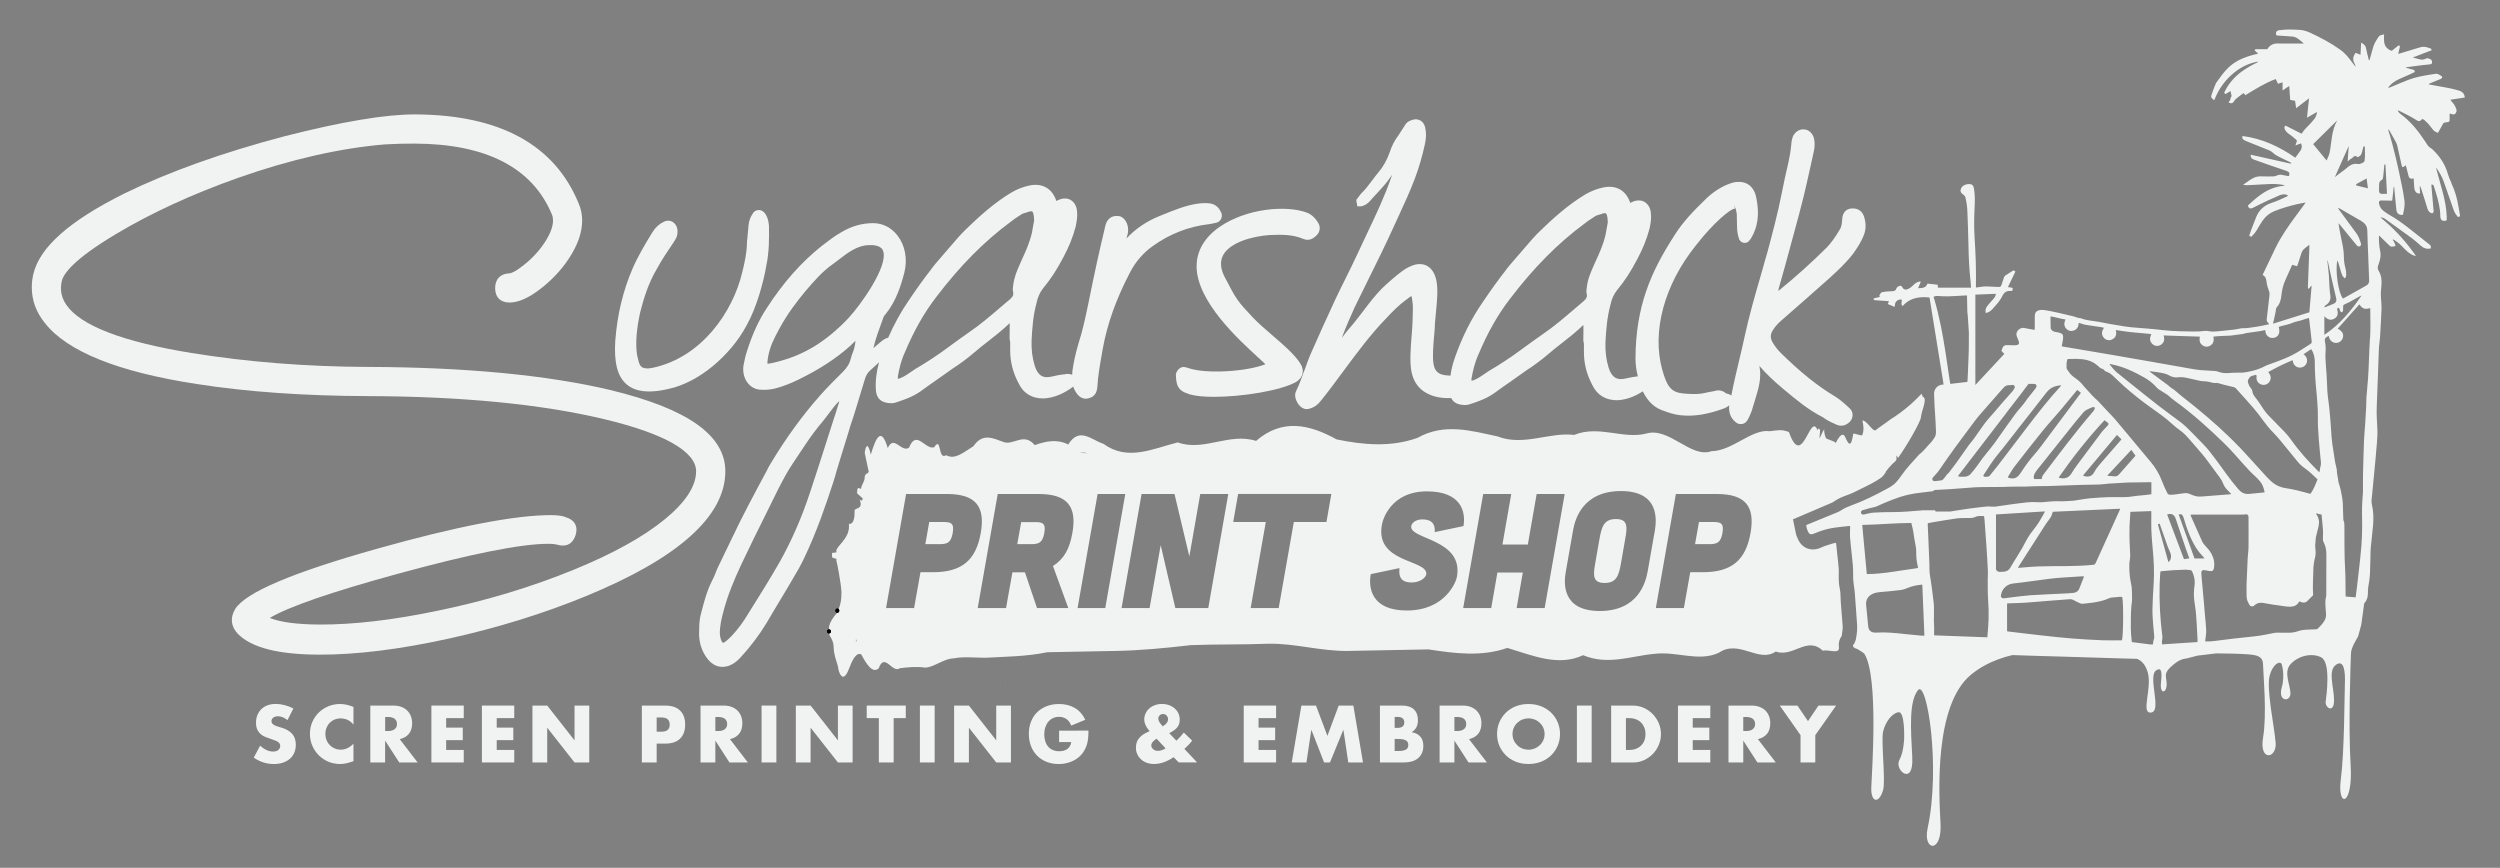 <svg viewBox="0 0 655.32 227.47" xmlns="http://www.w3.org/2000/svg" id="Layer_1"><rect x="0" y="0" width="655.32" height="227.47" fill="#808080" stroke="none"/><defs><style>.cls-1,.cls-2{fill:none;}.cls-2{stroke:#000;stroke-linecap:round;stroke-linejoin:round;}.cls-3{fill:#f1f2f2;}.cls-4{fill:#fff;}</style></defs><path d="M283.52,118.59c-.17,0-.33.03-.5.04.65.04,1.35.11,2.08.21-.47-.18-.99-.26-1.59-.25Z" class="cls-1"></path><path d="M218.07,145.48s0,.07,0,.11c0,0,0,.01,0,.02,0-.03,0-.09,0-.13Z" class="cls-1"></path><polygon points="218.08 145.69 218.08 145.69 218.08 145.7 218.08 145.69" class="cls-1"></polygon><path d="M218.08,145.8s0,0,0,0c0-.01,0-.03,0-.04,0,.01,0,.03,0,.04Z" class="cls-1"></path><path d="M224.36,168.08c.08.02.14.04.21.06-.08-.23-.16-.47-.22-.73v.66Z" class="cls-1"></path><path d="M609.28,87.76c2.08-1.37,3.83-2.95,5.43-4.72,1.59-1.75,3.01-3.63,4.33-5.59-.3.11-.56.25-.82.4-.79.44-1.57.89-2.36,1.32-.43.23-.87.42-1.31.63-.25.12-.37.3-.35.6.02.25-.01.5,0,.75.02.36-.13.6-.46.72-.45-.28-.4-.8-.62-1.21-.19.09-.37.16-.53.24.37,1.25.22,2.03-.54,2.53-1.04.69-1.95.38-2.77-.55v4.88Z" class="cls-1"></path><path d="M609.58,80.04c-.07.04-.17.07-.21.14-.04.08-.04.19-.07.41.9-.35,1.7-.63,2.46-.98.58-.27.73-.64.64-1.28-.02-.15-.06-.29-.1-.44-.41-1.76-.83-3.51-1.23-5.27-.32-1.43-.61-2.87-.92-4.3-.03,0-.06,0-.09.01.01.16.02.33.04.49.12,1.16.26,2.32.36,3.49.14,1.7.09,3.41.37,5.1.18,1.12-.25,2.04-1.25,2.63Z" class="cls-1"></path><path d="M262.73,179.37s0,0,0,.02c0,0,0,0,0,0,0-.01,0-.01,0-.02Z" class="cls-1"></path><path d="M235.93,99.16c1.07-.42,2.17-1.19,3.24-1.93l.64-.44c2.89-1.68,5.77-3.58,8.64-5.69,1.87-1.37,3.74-2.75,5.61-4.04,2.83-1.91,5.49-4.2,8.07-6.41.87-.75,1.75-1.5,2.63-2.23.77-.69.97-1.23.75-2.06-.1-.47-.04-.84,0-1.13.02-.13.05-.28.05-.42.23-2.11,1.03-3.91,1.79-5.65l.49-1.11c.98-2.09,2.06-4.51,2.64-7.09.12-.57.22-1.16.3-1.69.1-.57.19-1.08.27-1.46-.02-1.87-.39-2.28-.5-2.36-.03-.02-.11-.06-.28-.06-.22,0-.59.06-1.21.31l-.46.14c-.32.09-.58.17-.82.32l-.75.49c-.69.44-1.38.89-2.08,1.46-6.97,5.14-13.35,11.58-19.55,19.74-3.17,4.09-5.86,8.85-8.25,14.55-.99,2.12-1.45,4.26-1.82,6.25-.06.39-.04.58-.02.67.05-.03.24-.04.6-.15Z" class="cls-1"></path><path d="M216.19,117.23l1.54-4.82c.26-.88.56-1.79.87-2.71.35-1.03.7-2.08,1-3.15.19-.53.33-1.01.42-1.46-1.01.94-1.83,2.04-2.69,3.21-.47.64-.94,1.27-1.44,1.88-1.75,2.06-3.35,4.19-4.89,6.53-.54.82-1.09,1.64-1.64,2.45-1.07,1.59-2.19,3.25-3.2,5-1.54,2.74-2.97,5.67-4.36,8.5l-1.07,2.17c-2.19,4.36-4.31,8.71-6.42,13.14-1.78,3.84-3.59,8.03-4.74,12.57-.51,1.87-.8,3.54-.88,5.13,0,.87.15,1.69.47,2.38h0c.12.27.27.4.37.43.03,0,.1.03.24-.06.7-.42,1.28-.99,1.89-1.59,1.67-1.73,3.19-3.78,4.67-6.28,3.2-5.05,5.75-9.24,8.04-13.22,3.16-5.64,5.84-11.8,7.98-18.3,1.34-3.96,2.59-7.88,3.84-11.81Z" class="cls-1"></path><path d="M231.49,65.76c-.13-.33-.51-1.32-2.71-1.48h-.66c-.09,0-.18,0-.27,0-3.01,0-5.53,1.93-7.98,3.81-.52.4-1.03.79-1.53,1.15h-.01c-2.73,1.92-4.82,4.36-7.04,6.93-2.37,2.83-4.87,6.05-7.1,10.23-1.32,2.47-2.28,4.26-2.83,7.15-.23,1.34-.18,1.73-.13,1.84,0-.05.3,0,1.28-.23,7.83-1.76,13.85-5.35,20.16-12.01,2.66-2.81,10.38-13.39,8.84-17.37Z" class="cls-1"></path><path d="M385.8,99.79c.09-.02.24-.04.52-.14,1.06-.41,2.16-1.18,3.23-1.92l.66-.45c2.9-1.68,5.78-3.58,8.63-5.69,1.88-1.37,3.74-2.75,5.62-4.04,2.83-1.91,5.49-4.2,8.07-6.41.87-.75,1.75-1.5,2.63-2.24.77-.69.97-1.23.75-2.05-.1-.47-.04-.84,0-1.13.02-.13.05-.28.05-.43.23-2.12,1.03-3.93,1.81-5.68l.48-1.08c.98-2.1,2.06-4.52,2.64-7.09.12-.58.22-1.18.31-1.72.09-.56.18-1.06.26-1.43-.02-1.87-.39-2.29-.5-2.36-.03-.02-.11-.06-.27-.06-.22,0-.59.06-1.21.31l-.46.14c-.32.09-.58.17-.82.32l-.75.49c-.69.44-1.38.88-2.08,1.46-6.97,5.14-13.34,11.58-19.55,19.74-3.17,4.09-5.86,8.85-8.25,14.54-.99,2.13-1.46,4.27-1.82,6.26-.04.24-.04.39-.03.5.03.05.06.1.09.15Z" class="cls-1"></path><path d="M617.65,48.62c1.03.25,2.06.5,3.05.74-.1-.76-.21-1.61-.34-2.59-.93.51-1.83,1-2.74,1.49,0,.12.02.24.03.35Z" class="cls-1"></path><path d="M262.73,179.01s0,0,0,0c0,.01,0,.02,0,.03,0-.01,0-.02,0-.04Z" class="cls-1"></path><path d="M619.57,58.36c-.22-.18-.45-.35-.7-.49-1.86-1.09-3.73-2.17-5.6-3.24-.09-.05-.2-.07-.3-.1-.03.03-.05.05-.08.08.11.16.21.32.33.47,1.5,2.04,2.99,4.08,4.49,6.11.59.8.88,1.72,1.18,2.64.08.26-.05.57-.26.71-.19.12-.54.08-.74-.11-.14-.14-.26-.3-.39-.46-1.4-1.71-2.8-3.42-4.2-5.13-.1-.12-.21-.23-.31-.34.21,1.44.47,2.84.77,4.22.32,1.49.64,2.98.64,4.51,0,1.08.16,2.13.44,3.17.14.52.15,1.09.18,1.63.01.34-.12.67-.33.96-.56-.4-.82-.94-.98-1.55-.25-.94-.54-1.86-.82-2.79-.03-.11-.11-.21-.19-.36-.62,2.68.28,8.65,1.47,9.96.03,0,.07-.01.1-.03,2.02-1.13,4.03-2.25,6.04-3.38.54-.3.75-.79.73-1.39-.08-2.07-.17-4.15-.24-6.22-.09-2.27-.19-4.55-.24-6.82-.02-.86-.32-1.52-.98-2.05Z" class="cls-1"></path><path d="M502.29,148.97c.16-.02.32-.08.49-.13-.02-.1-.03-.16-.05-.23-.25-1.01-.41-2.03-.43-3.07-.01-.77.02-1.56-.14-2.3-.28-1.33-.46-2.67-.67-4.01-.11-.71-.32-1.4-.49-2.15-4.34.02-8.59.44-12.88.52.41,4.33.78,8.61,1.2,12.88,4.43-.03,8.67-.95,12.96-1.51Z" class="cls-1"></path><path d="M575.82,163.53c-.1-1.62-.19-3.24-.46-4.84-.23-1.39-.37-2.79-.23-4.2.05-.47.13-.93.16-1.4.07-1.16-.16-2.26-.68-3.3-.09-.18-.2-.31-.4-.33-.45-.05-.89-.14-1.34-.13-1.08.02-2.17.08-3.25.14-.67.04-1.33.1-2,.16-.43.04-.86.09-1.29.13-.02.11-.04.17-.05.23-.06,1.09-.15,2.17-.18,3.26-.13,4.49.13,8.96.7,13.42.05.36.04.74-.05,1.09-.1.39-.04.75,0,1.15,3.1-.2,6.16-.41,9.28-.61,0-.29,0-.48,0-.66-.07-1.37-.13-2.74-.21-4.11Z" class="cls-1"></path><path d="M608.91,141.57c-.02-.58.01-1.17.02-1.75,0-.23.03-.47,0-.7-.04-.6-.1-1.2-.15-1.8-.07-.8-.15-1.6-.24-2.45-.47-.1-.93-.21-1.46-.32.06.14.07.2.11.26.66.95.82,2,.58,3.12-.2.93-.46,1.85-.69,2.77-.04.16-.06.33-.07.49-.02.27-.01.54-.06.8-.1.55-.09,1.09-.04,1.65.07.8.15,1.6-.05,2.39-.31,1.17-.46,2.37-.48,3.57-.03,2.15-.21,4.3-.04,6.42-.33.33-.67.65-1,.98-.15.15-.29.33-.44.48-.51.5-1.1.61-1.75.32-.13-.06-.27-.11-.4-.17-.62.97-1.16,1.32-2.31,1.4-.44.03-.9-.02-1.35-.08-1.21-.16-2.42-.33-3.62-.52-.76-.12-1.51-.28-2.27-.4-.88-.14-1.66.05-2.3.7-.34.34-.96.29-1.21-.12-.45-.72-.8-1.47-.8-2.34,0-1.02-.05-2.04-.01-3.06.08-2.31.18-4.62.3-6.92.05-.95.21-1.9.22-2.85.03-2.56,0-5.12,0-7.68,0-.15,0-.3-.02-.45-.06-.35-.34-.54-.69-.5-.36.04-.73.08-1.09.08-4.27,0-8.54,0-12.81,0-.19,0-.38.01-.62.02.08.21.12.35.18.49.97,2.19,1.93,4.38,2.92,6.56.16.36.41.69.68.97.66.7,1.29,1.41,1.75,2.25.63,1.17.87,2.42.63,3.74-.12.63-.43.85-1.06.77-.2-.03-.39-.08-.59-.11-.33-.05-.66-.12-.99-.14-.42-.02-.62.17-.65.59-.02.27,0,.54.02.8.22,2.43.45,4.86.66,7.3.16,1.82.29,3.64.48,5.45.11,1.04.17,2.07.01,3.1-.07.44-.11.89-.18,1.44.48,0,.9.03,1.31,0,.97-.08,1.93-.19,2.89-.33,2.15-.31,4.32-.51,6.48-.75,1.23-.14,2.46-.24,3.68-.43,1.25-.19,2.49-.48,3.74-.71.2-.04.4-.07.6-.07,1,0,2.01-.01,3.01.02.9.03,1.77-.11,2.61-.4.71-.24,1.42-.37,2.16-.4.77-.03,1.54-.06,2.31-.09.26-.01.53.02.75-.21.36-.39.77-.74,1.11-1.16.39-.48.73-.99.93-1.59.23-.7.07-1.39.03-2.09-.07-1.17-.22-2.33.08-3.49.05-.18.06-.36.06-.55,0-3.53,0-7.06.02-10.6,0-1.09-.18-2.13-.68-3.1-.1-.19-.2-.4-.21-.61Z" class="cls-1"></path><path d="M569.05,146.32c.12-.53,0-1.03-.18-1.52-.21-.53-.47-1.04-.66-1.57-.61-1.7-1.21-3.41-1.8-5.11-.09-.27-.19-.53-.29-.84-.17.05-.3.09-.47.14.93,3.32,1.84,6.6,2.77,9.94.39-.32.55-.65.64-1.04Z" class="cls-1"></path><path d="M577.87,146.35c-.27-.3-.45-.53-.66-.75-1.13-1.16-1.95-2.54-2.66-3.99-.85-1.75-1.47-3.58-2.03-5.44-.09-.29-.17-.58-.29-.85-.24-.52-.5-.63-1.15-.47,1.39,3.84,2.77,7.68,4.15,11.52.48,0,.9,0,1.31,0,.41,0,.81.02,1.32-.03Z" class="cls-1"></path><path d="M507.27,126.1c.47-.05.93-.09,1.39-.16.21-.03.45-.09.6-.22.29-.27.52-.6.77-.92.12-.16.21-.36.36-.48.46-.36.77-.83,1.1-1.29.45-.62.94-1.21,1.39-1.84,1.08-1.51,2.13-3.04,3.21-4.55.37-.52.82-.97,1.19-1.49.79-1.1,1.55-2.22,2.34-3.32.41-.57.82-1.14,1.27-1.68.64-.77,1.32-1.51,1.98-2.26.61-.71,1.2-1.43,1.82-2.14.97-1.1,1.95-2.19,2.92-3.3.17-.2.28-.45.42-.68.13-.22.13-.45-.03-.66-.14-.19-.34-.25-.58-.22-.2.03-.4.05-.6.07-.8-.03-1.09.1-1.65.67-.17.18-.34.37-.51.56-1.21,1.38-2.43,2.76-3.64,4.16-1.18,1.37-2.42,2.7-3.5,4.14-3.15,4.18-6.27,8.39-9.21,12.72-.45.66-1.02,1.23-1.55,1.82-.25.27-.34.5-.22.76.12.25.35.35.72.31Z" class="cls-1"></path><path d="M625.01,43.14c-.1,1.08-.19,2.15-.31,3.23-.03.28-.12.69-.32.78-.93.44-.71,1.24-.74,1.92-.08,1.84-.03,1.85,2.07,1.73-.13-2.56-.27-5.11-.4-7.67-.1,0-.19.01-.29.02Z" class="cls-1"></path><path d="M621.22,80.76c-1.43.46-2.09.09-2.8-.98-1.89,2.13-3.78,4.24-5.67,6.36,1.21.71,1.59,1.4,1.35,2.35-.19.77-.87,1.34-1.65,1.39-.41.03-.8-.06-1.15-.28-.55-.35-.8-.88-.9-1.54-.9.32-1.17.77-.99,1.6.15.66.19,1.32.17,1.99-.02.75-.09,1.51-.06,2.26.07,1.49.22,2.97.31,4.46.06.97.09,1.94.14,2.91.04.78.04,1.57.15,2.35.34,2.34.58,4.68.74,7.04.16,2.47.28,4.94.72,7.39.19,1.06.33,2.14.5,3.21.05.3.15.58.21.88.08.41.22.81.22,1.22.02,1.01.34,1.97.42,2.97,0,.07.03.13.05.19.19.66.43,1.3.56,1.97.25,1.21.5,2.42.54,3.67.04,1.25.08,2.51.12,3.76,0,.2,0,.42.08.59.2.41.21.84.21,1.27.05,3.81-.05,7.63.19,11.44.14,2.19.09,4.38.12,6.58,0,.18.02.35.03.56.88.07,1.71.14,2.58.22.04-.18.07-.33.09-.47.09-.68.18-1.36.26-2.04.22-1.88.45-3.75.65-5.63.2-1.81.41-3.63.54-5.44.12-1.65.18-3.31.2-4.96.02-2.29-.13-4.58.05-6.88.06-.82.15-1.64.16-2.45.03-1.39-.02-2.78.01-4.17.07-3.01.14-6.02.26-9.03.06-1.55.23-3.1.33-4.66.09-1.42.17-2.84.24-4.26.04-.82.01-1.64.07-2.46.12-1.65.3-3.3.42-4.95.25-3.51.28-7.02.5-10.53.16-2.53.04-5.09.05-7.63,0-.09-.03-.18-.05-.27Z" class="cls-1"></path><path d="M555.68,156.44c-.78.06-1.57.14-2.35.23-.19.02-.39.1-.57.19-1.19.57-2.47.82-3.76,1.04-.9.16-1.83.22-2.74.34-.36.05-.7.03-1.03-.12-.5-.22-1.01-.44-1.49-.72-.39-.23-.78-.36-1.23-.33-2,.16-4,.3-6,.46-1.92.15-3.83.34-5.75.46-1.35.09-2.71.1-4.06.15-.19,0-.39.03-.58.05v7.27c.09.03.15.05.21.06,2.86.34,5.71.69,8.57,1.01,2.76.3,5.52.61,8.29.84,2.63.21,5.28.36,7.92.46,1.7.07,3.41.01,5.12.01.38-.93.46-9.94.08-11.35-.2-.02-.41-.07-.62-.05Z" class="cls-1"></path><path d="M532.25,156.03c2.85-.19,5.71-.3,8.57-.44.85-.04,1.7-.09,2.55-.16.79-.07,1.39-.43,1.69-1.21.38-.98.77-1.96,1.15-2.94.02-.05.01-.12.02-.21-.19,0-.36,0-.52,0-1.75.11-3.51.21-5.26.34-1.15.08-2.3.19-3.44.33-1.61.2-3.21.44-4.82.65-1.56.2-3.12.37-4.68.59-1.73.25-2.99,1.7-3.04,3.44.26.41.62.46,1.06.39.52-.09,1.05-.15,1.58-.21,1.71-.2,3.42-.45,5.13-.57Z" class="cls-1"></path><path d="M510.95,99.08c.08.51.17,1.02.25,1.55,1.51-.17,2.98-.34,4.47-.52.02-.2.06-.38.07-.57.1-2.44.22-4.88.3-7.32.05-1.57.03-3.15.04-4.72,0-.15,0-.3-.01-.45-.09-1.47-.19-2.94-.29-4.41-.02-.35-.1-.7-.11-1.05-.03-1.22-.05-2.44-.07-3.66,0-.16-.02-.32-.04-.5-.32.02-.59.03-.86.04-1.35.07-2.7.18-4.05.21-.95.02-1.91-.05-2.86-.1-.35-.02-.66.04-.97.22.05.19.09.37.14.55,1.37,4.58,2.24,9.26,2.96,13.98.35,2.25.67,4.5,1,6.75Z" class="cls-1"></path><path d="M528.93,148.84c.16,0,.23,0,.29,0,1.7-.12,3.4-.3,5.1-.36,2.47-.08,4.95-.08,7.43-.09,2.29-.01,4.58-.11,6.87-.33.32-.03.54-.11.69-.45,2.09-4.62,4.19-9.23,6.29-13.84.05-.11.08-.24.14-.42-5.92.27-11.78.53-17.65.8-.05.15-.1.26-.13.37-.12.59-.42,1.11-.77,1.56-.44.57-.85,1.14-1.24,1.75-2.22,3.51-4.47,6.99-6.71,10.48-.1.15-.19.31-.32.53Z" class="cls-1"></path><path d="M561.95,129.76c.5-.05.99-.12,1.49-.18.16-.02.32-.05.5-.07v-3.15c-.25,0-.47,0-.68,0-.92.01-1.84.03-2.76.04-.95.01-1.9.01-2.86.04-.53.01-1.07.07-1.6.1-1.07.06-2.14.1-3.21.18-.83.06-1.66.21-2.49.24-1.69.07-3.38.06-5.07.11-2.71.09-5.42.21-8.13.29-1.35.04-2.71,0-4.07.06-1.67.07-3.33.15-5,.1-1-.03-2.01.06-3.01.08-1.15.02-2.31.03-3.46.02-1.86-.01-3.71.03-5.57.2-1.58.14-3.17.25-4.75.35-1.23.08-2.47.13-3.71.21-.28.02-.61-.03-.8.29-.03.05-.15.05-.23.06-1.19.15-2.39.29-3.59.44-1.66.22-3.3.55-4.9,1.06-1.19.39-2.35.87-3.52,1.32-.37.14-.74.3-1.11.47-.59.26-1.17.57-1.78.78-.5.18-1.04.24-1.56.37-.61.16-1.23.33-1.83.53-.37.12-.51.44-.41.75.1.3.41.46.78.38.1-.02.19-.07.29-.09.75-.15,1.5-.37,2.26-.41,1.7-.1,3.41-.13,5.12-.14,2.4,0,4.78-.19,7.16-.42.18-.02.37-.05.55-.05,1.05,0,2.11-.01,3.16-.01.03,0,.06.02.1.04.03.1.07.2.1.29.84,0,1.66,0,2.48,0,.15,0,.3,0,.45,0,.32,0,.64.05.95,0,.89-.12,1.78-.29,2.67-.43.79-.12,1.58-.25,2.38-.35.99-.13,1.99-.23,2.98-.37.88-.12,1.76-.22,2.65-.14.4.03.81.05,1.2,0,1.24-.16,2.48-.37,3.72-.54,1.57-.21,3.15-.43,4.73-.59.78-.08,1.57-.09,2.36-.03.54.04,1.06.06,1.6,0,1.48-.14,2.96-.32,4.46-.23.5.03,1-.01,1.5-.03.52-.02,1.03-.06,1.55-.09.18-.01.37-.02.55-.04,1.45-.21,2.9-.49,4.36-.63,1.75-.17,3.5-.23,5.26-.32,1.88-.09,3.78.13,5.66-.19,1.02-.17,2.06-.22,3.09-.34Z" class="cls-1"></path><path d="M521.02,152.02c0-.78.07-1.57.04-2.35-.09-2.02-.22-4.04-.35-6.07-.16-2.45-.35-4.91-.53-7.36-.02-.31-.08-.62-.13-.96-.75.01-1.48-.15-2.16.17-.55.25-1.11.35-1.71.33-.42-.02-.84-.02-1.26,0-.65.02-1.31,0-1.95.09-1.99.29-3.96.63-5.95.95-.57.09-1.14.21-1.72.32,0,.22,0,.38,0,.55.03.67.06,1.34.09,2.01.12,2.71.23,5.42.34,8.13.02.5.01,1,.02,1.5.02.96.19,1.89.34,2.83.26,1.52.42,3.05.61,4.58.09.75.2,1.5.22,2.24.03,1.27-.02,2.54-.02,3.81,0,.47.06.93.07,1.4.01.76,0,1.53,0,2.34,4.65.17,9.26.35,13.95.52.04-.51.07-.95.1-1.4.08-1.22.19-2.44.21-3.66.03-1.54,0-3.07-.12-4.61-.14-1.78-.1-3.58-.11-5.37Z" class="cls-1"></path><path d="M503.57,153.29c-1.17.14-2.31.34-3.41.8-.63.26-1.29.51-1.96.6-1.67.22-3.36.36-5.04.51-.84.08-1.67.15-2.43.55-1.2.63-1.73,1.62-1.58,2.97.14,1.35.27,2.7.4,4.05.05.55.08,1.1.17,1.65.15.88.74,1.37,1.62,1.43.15,0,.3,0,.45,0,2.53-.16,5.05.1,7.56.38,1.51.17,3.03.3,4.54.45.16.02.32,0,.52,0-.19-4.49-.37-8.91-.55-13.35-.14,0-.22-.02-.3-.01Z" class="cls-1"></path><path d="M567.26,127.47c.27.59.56,1.17.83,1.76.13.27.34.43.62.44.37.02.74.03,1.1-.02.85-.1,1.69-.22,2.54-.34.55-.08,1.09-.1,1.61.17.27.14.57.2.84.33.76.33,1.55.41,2.36.34,2.13-.17,4.27-.33,6.4-.5.41-.03.82-.07,1.33-.12-.19-.2-.31-.33-.43-.46-.35-.38-.74-.73-1.06-1.14-.25-.32-.47-.69-.62-1.08-.21-.56-.47-1.07-.82-1.54-1.29-1.75-2.58-3.5-3.87-5.25-.2-.27-.41-.53-.63-.78-1.26-1.46-2.53-2.9-3.77-4.37-.58-.68-1.2-1.3-1.91-1.84-.8-.61-1.62-1.2-2.35-1.88-1.9-1.78-4.06-3.23-6.16-4.74-2.25-1.61-4.4-3.34-6.46-5.17-1.03-.91-2-1.87-3-2.82-.43-.41-.9-.75-1.47-.94-.37-.13-.68-.34-.94-.65-.07-.08-.18-.16-.28-.18-.39-.08-.7-.3-.98-.57-.87-.85-1.89-1.42-3.07-1.73-1.68-.43-3.38-.31-5.12-.28-.33.78-.27,1.56-.26,2.32,0,.13.05.27.13.38.37.51.71,1.07,1.16,1.51.48.48,1.08.83,1.62,1.26.34.27.67.56.96.87.29.3.52.65.8.96.75.83,1.5,1.65,2.26,2.47.22.23.46.44.69.66.2.18.41.34.59.54.82.88,1.64,1.76,2.46,2.64.72.77,1.48,1.51,2.16,2.31,3.03,3.6,6.02,7.22,9.04,10.83,1.33,1.59,2.42,3.32,3.14,5.28.17.45.35.9.55,1.34Z" class="cls-1"></path><path d="M564.21,159.72c.03-2.24.17-4.48.32-6.72.21-3.17.03-6.32-.28-9.47-.15-1.55-.27-3.1-.33-4.65-.05-1.37,0-2.74,0-4.12,0-.26-.01-.52-.02-.82-1.84.07-3.63.13-5.47.2-.04.55-.07,1.09-.11,1.64-.2,2.72-.17,5.45-.01,8.17.06,1,.15,2-.07,3-.08.37-.08.76-.09,1.15-.04,1.68.12,3.34.48,4.98.28,1.25.16,2.53.23,3.8.03.64-.11,1.26-.17,1.89-.09,1.01-.12,2.04-.14,3.05-.04,1.94-.05,3.88.19,5.81.03.21.04.42.06.65,1.13.14,2.22.28,3.31.42.55.07,1.09.15,1.64.21.18.02.36,0,.58,0,.06-.44.07-.84.19-1.19.12-.34.19-.67.15-1.03-.08-.85-.19-1.7-.24-2.55-.1-1.48-.25-2.97-.23-4.46Z" class="cls-1"></path><path d="M568.07,134.88c1.47,3.91,2.93,7.79,4.41,11.7.49-.07.95-.14,1.41-.21-.31-.84-.61-1.62-.88-2.41-.91-2.66-1.81-5.32-2.7-7.98-.36-1.09-1.16-1.49-2.24-1.09Z" class="cls-1"></path><path d="M526.96,148.82c1.32-2.31,2.85-4.49,4.05-6.87.54-1.08,1.21-2.08,1.98-3.02.55-.67,1.05-1.38,1.52-2.12.51-.8.95-1.65,1.42-2.48.03-.06.05-.12.11-.28-4.32.27-8.55.53-12.83.8v12.4c0,.55.02,1.11,0,1.66-.03.63.47,1.02.99,1,.37-.01.74,0,1.1-.05.72-.08,1.28-.37,1.67-1.04Z" class="cls-1"></path><path d="M525.62,108.61c-4.01,5.23-8.02,10.46-12.04,15.69-.12.15-.23.31-.36.5.25.07.42.14.6.16.19.02.39-.01.58,0,.84.06,1.62-.11,2.18-.77.66-.78,1.33-1.55,1.89-2.4.73-1.08,1.52-2.11,2.35-3.12.71-.87,1.42-1.73,2.08-2.64,1.07-1.47,2.1-2.98,3.15-4.47.25-.35.52-.7.77-1.05.9-1.29,1.81-2.57,2.87-3.74.46-.51.86-1.07,1.28-1.61.14-.19.25-.4.39-.58.7-.89,1.42-1.78,2.12-2.67.09-.12.19-.24.25-.37.24-.56-.06-.95-.67-.92-.43.02-.86,0-1.33,0-.48.62-.93,1.22-1.39,1.81-1.35,1.75-2.7,3.49-4.05,5.24-.23.3-.45.62-.69.93Z" class="cls-1"></path><path d="M537.8,86.48c.25.29.58.44.96.51.43.08.86.16,1.27.28.63.19.83.5.8,1.16-.02.33-.07.67-.12.99-.07.44-.16.88-.25,1.36.85.15,1.65.29,2.46.42,3.25.55,6.5,1.09,9.75,1.65,3.61.62,7.22,1.24,10.83,1.88,3.51.62,7.01,1.25,10.52,1.86.9.16,1.81.32,2.73.41,1.23.11,2.47.14,3.71.23.35.02.7.08,1.03.2.88.33,1.78.42,2.71.35.87-.06,1.74-.14,2.61-.1.73.03,1.44-.02,2.14-.15,1.02-.19,2.03-.42,3-.78.53-.19,1.07-.4,1.56-.67.59-.33,1.22-.53,1.85-.76,1.26-.45,2.51-.91,3.75-1.43,1.31-.55,2.57-1.21,3.78-1.97.92-.58,1.82-1.18,2.75-1.75.31-.19.38-.42.34-.75-.21-1.76-.4-3.52-.6-5.29-.03-.26-.08-.51-.12-.8-.22.06-.38.1-.54.15-.52.17-1.04.36-1.57.51-.69.2-1.42.3-2.07.58-.99.43-2.04.63-3.07.9-.22.06-.44.14-.68.21.45,1.51,0,2.57-1.18,2.85-.51.12-1,.05-1.45-.23-.64-.41-.87-1.02-.89-1.8-.41.09-.78.19-1.15.25-.73.12-1.46.22-2.18.32-.48.07-.96.12-1.44.19-.18.03-.35.07-.53.12-.23.06-.45.14-.68.17-.79.11-1.59.21-2.38.32-.23.03-.46.07-.7.09-.99.05-1.97.07-2.96.13-.53.03-1.05.09-1.59.13.04.22.08.38.09.54.07.79-.21,1.42-.9,1.83-.65.38-1.32.37-1.95-.03-.67-.43-.93-1.07-.84-1.86.02-.14.04-.29.07-.47-2.68-.09-5.32-.17-7.95-.25-.5-.02-.99-.04-1.55-.07.32,1.1.14,1.97-.84,2.53-.66.38-1.5.28-2.06-.23-.84-.76-.81-1.65-.3-2.61-.23-.04-.43-.09-.63-.11-1.67-.15-3.33-.28-5-.46-1.06-.11-2.12-.3-3.18-.45-.16-.02-.32-.05-.53-.09.27,1.1.06,1.98-.98,2.49-.72.35-1.59.18-2.12-.41-.75-.85-.63-1.74.01-2.65-.25-.06-.46-.13-.67-.17-.86-.13-1.72-.24-2.58-.38-1.04-.16-2.1-.25-3.08-.69-.08-.04-.19-.02-.31-.03-.02.17-.03.32-.05.46-.11.77-.53,1.3-1.27,1.54-.74.24-1.4.07-1.93-.49-.53-.56-.64-1.23-.38-1.96.05-.13.1-.27.17-.47-1.33-.17-2.56-.6-3.84-.81-.04.12-.06.16-.06.21.01.95.01,1.91.05,2.86,0,.16.12.35.24.48Z" class="cls-1"></path><path d="M552.47,124.71c.61.05,1.22.09,1.83.14.47.04.82-.13,1.14-.49,1.35-1.55,2.72-3.08,4.08-4.62.08-.1.15-.21.24-.32-.32-.44-.63-.86-.93-1.28-.04-.05-.06-.12-.12-.25-2.16,2.31-4.22,4.51-6.28,6.71.01.04.03.07.04.11Z" class="cls-1"></path><path d="M546.01,124.66c1.27.55,2.35.25,2.93-.85.42-.79.95-1.49,1.53-2.16,1.76-2.01,3.52-4.03,5.28-6.05.12-.14.23-.28.37-.45-.4-.39-.78-.75-1.19-1.15-2.97,3.55-5.93,7.09-8.91,10.65Z" class="cls-1"></path><path d="M591.01,124.73c-1.09-.97-2.06-2.06-3.03-3.14-1.6-1.78-3.15-3.62-4.86-5.28-4.14-4.02-8.42-7.9-13.12-11.29-.3-.22-.59-.44-.88-.67-.18-.15-.34-.32-.52-.47-.16-.14-.32-.3-.5-.41-.7-.45-1.42-.88-2.12-1.34-.22-.14-.44-.31-.62-.51-1.06-1.18-2.28-2.16-3.7-2.89-.46-.23-.91-.5-1.37-.74-1.79-.93-3.63-1.72-5.58-2.22-.56-.14-1.13-.26-1.7-.39-.02.04-.03.08-.05.11.64.79,1.24,1.61,2.05,2.25,1.11.89,2.22,1.78,3.33,2.67,2.49,1.98,4.96,3.99,7.47,5.94,1.82,1.42,3.71,2.75,5.55,4.14.57.43,1.14.88,1.65,1.38,1.17,1.15,2.32,2.31,3.46,3.49.9.94,1.84,1.86,2.65,2.88,1.45,1.84,2.84,3.73,4.19,5.64,1.06,1.49,2.19,2.91,3.37,4.31.18.22.39.41.61.6.63.54,1.37.75,2.19.67,1.08-.1,2.16-.2,3.25-.31.28-.03.56-.07.86-.11-.22-1.09-.53-2.09-1.24-2.91-.43-.49-.87-.98-1.36-1.41Z" class="cls-1"></path><path d="M610.66,39.95c.55-2.78.45-5.71,2-8.41-2.15,2.12-4.3,4.23-6.33,6.24,1.26,1.53,2.41,2.93,3.53,4.29.23-.59.64-1.33.8-2.12Z" class="cls-1"></path><path d="M595.28,126.15c1.09,1,2.37,1.59,3.84,1.82.99.15,1.98.34,2.95.57,1.17.27,2.33.61,3.53.93.85-1.12,1.28-2.46,1.86-3.77-.06-.07-.1-.13-.15-.17-.99-.97-1.99-1.93-3.14-2.74-.74-.52-1.4-1.14-1.98-1.84-1.31-1.61-2.61-3.23-3.94-4.82-.75-.9-1.49-1.82-2.31-2.64-1.02-1.02-1.92-2.13-2.77-3.3-.81-1.12-1.65-2.24-2.56-3.29-1.48-1.72-3.03-3.39-4.55-5.09-.15-.17-.32-.27-.55-.32-.85-.19-1.69-.4-2.53-.61-.57-.14-1.13-.31-1.69-.47-.06-.02-.13-.04-.2-.03-.68.11-1.32-.06-1.97-.24-.35-.1-.72-.13-1.08-.17-.41-.05-.84-.02-1.25-.1-1.02-.2-2.02-.45-3.03-.68-.93-.21-1.87-.41-2.83-.28-.8.11-1.52-.04-2.22-.42-.34-.18-.68-.37-1.05-.47-1.4-.42-2.85-.54-4.3-.73.12.15.26.26.4.36,1.49,1.1,2.99,2.21,4.48,3.31.4.3.71.7,1.17.92.31.15.57.4.84.62.41.34.81.7,1.22,1.04,1.29,1.04,2.6,2.05,3.89,3.1,4.04,3.31,7.97,6.75,11.57,10.54,2.27,2.39,4.45,4.87,6.67,7.3.53.58,1.07,1.15,1.65,1.68Z" class="cls-1"></path><path d="M603.83,92.83c.13.12.23.2.32.3.6.58.76,1.43.4,2.17-.35.73-1.12,1.14-1.95,1.03-.79-.1-1.41-.72-1.57-1.55-.02-.12-.06-.24-.09-.38-2.2.92-4.3,1.95-6.38,3.12.13.19.23.33.33.48.45.69.4,1.57-.11,2.2-.5.61-1.34.84-2.09.57-.77-.28-1.25-1-1.21-1.84,0-.12.03-.23.03-.35,0-.27-.13-.36-.39-.29-.29.07-.58.15-.87.24-.56.17-1.17,1.11-1.01,1.68.15.52.34,1.01.69,1.43.18.21.39.47.42.72.07.82.5,1.43,1,2.03.31.37.58.77.85,1.17.76,1.1,1.42,2.27,2.35,3.25.79.82,1.59,1.63,2.39,2.44,1.3,1.31,2.62,2.59,3.68,4.11,2.05,2.93,4.46,5.56,6.97,8.09.1.1.22.19.38.33.05-.23.09-.39.12-.55.06-.35.08-.7.18-1.04.15-.46.13-.92.07-1.39-.03-.2-.05-.4-.07-.6-.15-1.65-.34-3.3-.45-4.95-.12-1.77-.28-3.54-.25-5.31.06-3.02-.25-6.01-.54-9.01-.14-1.41-.18-2.84-.25-4.26-.03-.65,0-1.31-.02-1.96-.04-.93-.21-1.83-.63-2.67-.09-.17-.2-.33-.32-.54-.69.46-1.33.88-1.99,1.32Z" class="cls-1"></path><path d="M605.95,74.91s-.06-.02-.09-.03c-.22.26-.43.53-.69.85-.09-.14-.17-.23-.19-.32-.02-.15,0-.3,0-.45.12-3.29.25-6.58.37-9.88.01-.28,0-.55,0-.94-.41.32-.75.59-1.09.85-.5.38-.83.86-1.02,1.45-.29.94-.61,1.88-.91,2.81-.06.17-.12.34-.19.52-.45-.14-.86-.26-1.28-.39-.59,1.31-1.14,2.59-1.72,3.84-.62,1.33-.97,2.73-1.11,4.19-.12,1.18-.43,2.3-1.28,3.2-.07.08-.1.2-.12.31-.06.36-.09.73-.17,1.08-.19.9-.39,1.79-.62,2.81,3.24-1.02,6.37-2,9.53-2.99.2-2.33.39-4.63.59-6.93Z" class="cls-1"></path><path d="M544.08,102.71c-1.3,1.57-2.58,3.16-3.9,4.72-1.56,1.84-3.2,3.61-4.72,5.48-2.53,3.12-5,6.28-7.46,9.46-.63.82-1.11,1.75-1.66,2.63-.03.05-.04.12-.05.18,1.31.53,2.37.23,3.13-.87.15-.22.3-.44.45-.66,1.09-1.65,2.26-3.23,3.57-4.72.52-.59,1.01-1.21,1.48-1.83,3.46-4.62,6.91-9.25,10.36-13.87.05-.06.08-.14.13-.23-.32-.25-.61-.48-.95-.74-.15.18-.28.33-.4.48Z" class="cls-1"></path><path d="M523.77,119.05c-1.44,1.73-2.63,3.62-3.83,5.52-.03.04-.03.09-.05.14.09.23.25.3.48.29.17,0,.34-.03.5-.02.33.02.56-.1.77-.36.68-.87,1.41-1.7,2.08-2.58,2.55-3.33,5.1-6.68,7.64-10.02,2.78-3.67,5.62-7.29,8.74-10.68.06-.07.12-.15.23-.29-.18,0-.27,0-.36,0-1.41.12-2.59.65-3.49,1.82-2.48,3.22-5.01,6.41-7.51,9.61-1.72,2.2-3.4,4.44-5.19,6.58Z" class="cls-1"></path><path d="M614.08,44.85c1.25-.8,2.11-2.25,4.08-1.88.5.09,1.6-.42,1.65-.77.2-1.24.08-2.53.08-3.8-.12-.01-.25-.03-.37-.04-.19.73-.31,1.48-.61,2.16-.13.31-.89.71-.92.68-.85-.84-1.18.19-1.7.39-.26.1-.45.35-.91.72.11-1.55.2-2.77.29-4.11-1.22,2.74-2.38,5.34-3.66,8.21.84-.64,1.41-1.16,2.06-1.57Z" class="cls-1"></path><path d="M551.65,110.17c-4.41,4.73-8.35,9.75-12.03,15.04,1.43.47,2.61.13,3.3-1,.95-1.55,2.05-2.97,3.13-4.42,1.64-2.2,3.28-4.4,4.93-6.59.3-.4.67-.75,1.01-1.11.19-.21.41-.4.58-.62.19-.25.19-.41-.05-.62-.27-.24-.57-.44-.87-.67Z" class="cls-1"></path><path d="M548.42,106.77c-.41.15-.79.36-1.19.54-.48.22-.88.53-1.22.94-.58.7-1.19,1.36-1.75,2.07-3.47,4.33-6.94,8.68-10.39,13.02-.23.28-.41.61-.57.94-.19.4-.24.83-.08,1.29h1.96c.09-.43.2-.82.47-1.17,4.22-5.54,8.37-11.12,12.92-16.4.16-.19.31-.4.44-.61.12-.2.25-.47.03-.64-.13-.1-.42-.06-.6,0Z" class="cls-1"></path><path d="M262.73,179s0-.06,0-.09c0-.04,0-.08,0-.13,0,.07,0,.14,0,.21Z"></path><path d="M262.74,179.52s0-.06,0-.11c0-.01,0-.03,0-.04,0,0,0-.01,0-.02,0-.05,0-.12,0-.19,0-.03,0-.05,0-.08,0,0,0,0,0-.01,0-.02,0-.05,0-.07,0-.2,0-.46-.01-.77,0,.05,0,.1,0,.17,0,.2,0,.36,0,.5,0,.03,0,.07,0,.1,0,0,0,0,0,0,0,0,0,0,0,0,0,0,0,0,0,0,0,.01,0,.03,0,.04,0,0,0-.02,0-.03,0,.11,0,.19,0,.27,0,.03,0,.07,0,.1,0,0,0-.01,0-.02,0,.01,0,.01,0,.02,0,0,0,0,0,0,0,.16,0,.29,0,.36,0-.03,0-.09,0-.16,0,.03,0,0,0-.06Z"></path><path d="M170.08,102.62c1.57,0,3.35-.23,5.35-.72,7.57-1.65,15.91-8.47,20.26-16.58,2.66-4.72,4.45-11.39,5.17-15.62.77-3.62.77-7.06.7-10.63-.12-1.43-.52-2.55-1.18-3.3-.41-.5-1.04-.77-1.64-.71-.6.05-1.12.39-1.37.84-.66.94-1.05,1.99-1.15,3.13-.09.75-.15,1.49-.21,2.24-.06.71-.12,1.41-.21,2.23,0,2.66-.63,5.4-1.21,7.78-2.48,10.55-10.71,22.41-23.5,25.13-.73.16-1.32.2-1.85.14-.86-.1-1.5-.45-1.83-1.8-.23-.87-.46-1.69-.53-2.58-.26-2.9.02-6.05.9-10.18.91-3.6,2.15-7.79,4.48-11.64,1.27-2.36,2.82-4.63,4.37-6.92l.2-.33c.29-.46.65-1.03.73-1.78.19-1.24-.19-2.35-1.01-2.99-.69-.53-1.58-.63-2.47-.24-1.22.56-2.27,1.5-3.02,2.72-1.86,3.04-3.77,6.18-5.27,9.64-2.49,5.82-3.96,11.94-4.5,18.74-.39,5.84.56,9.53,3.02,11.6,1.43,1.21,3.35,1.81,5.79,1.82Z" class="cls-3"></path><path d="M218.51,126.12c.11-.34.21-.69.32-1.02,0-.37,3.2-10.48,3.59-11.84l.45-1.53c.56-1.67,1.12-3.34,1.61-5l2.21-7.28c.3-1.02.71-1.72,1.32-2.27.4-.34,1.05-.94,1.77-1.62.21-.19.43-.4.65-.61-.72,2.59-1,5.03-.83,7.41.2,1.89,1.07,2.88,2.85,3.22.37.06.76.11,1.16.11.35,0,.71-.03,1.07-.14,2.21-.73,4.49-1.48,6.59-2.95,1.51-1.11,3.04-2.18,4.56-3.24,1.33-.93,2.65-1.85,3.89-2.75,1.98-1.28,3.84-2.66,5.54-4.11,1.23-1.06,2.49-2.06,3.76-3.04,1.87-1.46,3.8-2.97,5.64-4.76.03.85.01,1.7,0,2.55,0,.49-.02.98-.02,1.47l.16.99v2c-.02,3.06.7,5.91,2.16,8.67,1.28,2.75,3.62,4.14,6.67,4.06,2.57-.14,5.13-1.18,7.7-3.09.25.76.64,1.47,1.2,2.15.44.5,1.12,1,2.06,1.01.36,0,.75-.07,1.19-.24,1.67-.6,1.81-2.23,1.87-2.89.15-2.79.66-5.65,1.15-8.42l.24-1.39c1.18-6.6,3.52-13.19,7.17-20.15,1.45-2.8,3.45-5.13,5.95-6.91,4.44-3.19,9.41-5.13,14.76-5.75.69-.08,1.37-.25,2.12-.44.52-.17.93-.59,1.13-1.14.2-.58.12-1.21-.11-1.54-.52-1.25-1.49-2.07-2.77-2.3-1.28-.2-2.52-.07-3.45.06-3.1.46-6.13,1.7-9.05,2.89l-.72.29c-3.43,1.36-6.38,3.34-8.81,5.95l.14-.47c.15-.52.31-1.05.31-1.63.11-1.67-.94-3.64-2.47-3.79-1.81-.23-3.04.67-3.52,2.59-.08.37-.15.75-.23,1.05-1.34,5.56-2.62,11.43-4.03,18.44l-.27,1.3c-.73,3.46-1.41,6.74-2.48,9.98v.03c-.8,2.71-1.3,4.98-1.61,7.3,0,.3-.02.6-.04.9-.68-.24-1.38-.29-1.96-.12-1.1.08-2.19.33-3.32.58-2.39.6-3.75-.26-4.55-2.83-.65-2.13-.91-4.26-.82-6.7.16-3.11.39-6.42,1.31-9.79.3-1.49.89-2.78,1.74-3.84,1.92-2.29,3.65-4.96,5.31-8.15,1.43-2.66,2.47-5.24,3.22-8.07.24-1.27.49-2.58.33-3.95-.1-1.22-.62-2.22-1.46-2.81-.76-.53-1.72-.67-2.73-.39-.37.12-.64.24-.93.36l-.2.18s-.04-.02-.11-.1c-.07-.22-.17-.46-.3-.72-1.21-2.73-3.66-3.9-6.75-3.25-1.63.34-3.21.95-4.67,1.8-4.63,2.77-8.63,6.43-11.92,9.63-1.34,1.27-2.61,2.76-3.83,4.19-.53.62-1.05,1.23-1.6,1.85-.36.43-.73.85-1.1,1.28-.94,1.08-1.92,2.19-2.73,3.34-1.78,2.27-3.6,4.8-5.72,7.95-2.1,3.03-3.89,6.28-5.44,9.83-.35.09-.7.22-1.06.44-.37.21-1.11.84-2.29,1.84-.18.16-.37.32-.54.46.57-2.45,1.47-4.87,2.33-7.21l.32-.88c.1-.28.23-.48.56-.82,2.75-3.37,4.07-7.62,4.92-10.96.86-3.48.17-7.09-1.83-9.66-1.62-2.07-3.87-3.21-6.36-3.22-2.88,0-5.69.79-8.33,2.37-1.73.98-3.45,2.28-5.07,3.54-5.41,4.29-10.15,9.64-14.49,16.35-2.05,3.09-3.79,6.87-5.16,11.2-.42,1.23-.67,2.44-.94,3.81-.27,1.77.17,3.5,1.2,4.74.84,1.02,2.01,1.6,3.24,1.65,1.21.09,2.35,0,3.63-.26,2.1-.54,4.18-1.32,6.34-2.39,5.56-2.72,9.91-5.55,13.7-8.96l1.21-1.2c0,.81-.2,1.63-.42,2.38-.08.25-.18.49-.27.73-.19.48-.37.95-.48,1.45-.31,1.36-.94,2.42-2.23,3.7-1.95,1.93-3.95,3.93-5.82,6.03-4.64,5.25-8.9,11.11-12.67,17.36-.54.8-.98,1.67-1.41,2.54-3.1,5.76-6.31,11.73-9.15,17.76-.56,1.2-1.14,2.39-1.73,3.59-.6,1.23-1.19,2.45-1.76,3.65-.26.52-.48,1.08-.7,1.65-.26.66-.5,1.29-.84,1.89-1.41,2.71-2.14,5.55-2.92,8.55l-.19.74c-.25,1.15-.35,2.31-.35,3.94-.2,2.85.65,5.57,2.4,7.67,1.07,1.21,2.29,1.83,3.67,1.83.51,0,1.04-.08,1.59-.24,1.17-.41,2.2-1.14,3.23-2.28,2.62-2.85,4.93-5.91,6.86-9.12,1.34-2.31,2.74-4.62,4.1-6.89l1.34-2.24c.43-.76.88-1.52,1.34-2.28,1.09-1.83,2.21-3.73,3.09-5.68,3.12-6.52,5.51-13.46,7.63-19.97ZM235.36,98.64c.36-2,.83-4.13,1.82-6.25,2.39-5.7,5.08-10.45,8.25-14.55,6.2-8.15,12.58-14.6,19.55-19.74.69-.58,1.39-1.02,2.08-1.46l.75-.49c.24-.16.5-.23.82-.32l.46-.14c.62-.25.99-.31,1.21-.31.17,0,.25.04.28.06.11.08.48.49.5,2.36-.09.38-.18.89-.27,1.46-.09.53-.19,1.12-.3,1.69-.58,2.58-1.66,5-2.64,7.09l-.49,1.11c-.77,1.74-1.56,3.54-1.79,5.65,0,.15-.02.29-.05.42-.05.29-.1.66,0,1.13.22.82.02,1.37-.75,2.06-.88.74-1.76,1.49-2.63,2.23-2.58,2.21-5.24,4.49-8.07,6.41-1.87,1.29-3.74,2.67-5.61,4.04-2.86,2.11-5.75,4.01-8.64,5.69l-.64.44c-1.07.74-2.18,1.51-3.24,1.93-.35.12-.54.13-.6.15-.02-.09-.04-.28.02-.67ZM222.65,83.13c-6.3,6.67-12.33,10.26-20.16,12.01-.98.22-1.28.18-1.28.23-.05-.11-.1-.51.13-1.84.55-2.89,1.51-4.67,2.83-7.15,2.24-4.18,4.74-7.39,7.1-10.23,2.22-2.58,4.31-5.01,7.04-6.92h.01c.5-.37,1.01-.76,1.53-1.16,2.45-1.88,4.98-3.82,7.98-3.81.09,0,.18,0,.27,0h.66c2.2.16,2.59,1.16,2.71,1.48,1.54,3.98-6.18,14.56-8.84,17.37ZM204.36,147.34c-2.29,3.98-4.84,8.17-8.04,13.22-1.48,2.5-3,4.55-4.67,6.28-.61.6-1.19,1.18-1.89,1.59-.14.09-.22.06-.24.06-.1-.03-.25-.16-.37-.43h0c-.32-.69-.47-1.51-.47-2.38.07-1.59.36-3.27.88-5.13,1.15-4.54,2.96-8.73,4.74-12.57,2.11-4.43,4.23-8.79,6.42-13.14l1.07-2.17c1.38-2.83,2.81-5.76,4.36-8.5,1.01-1.75,2.13-3.4,3.2-5,.55-.81,1.1-1.63,1.64-2.45,1.54-2.34,3.14-4.47,4.89-6.53.5-.61.97-1.24,1.44-1.88.87-1.16,1.69-2.27,2.69-3.21-.09.45-.22.94-.42,1.46-.31,1.07-.65,2.12-1,3.15-.3.91-.61,1.82-.87,2.71l-1.54,4.82c-1.26,3.93-2.51,7.85-3.84,11.81-2.13,6.5-4.82,12.66-7.98,18.3Z" class="cls-3"></path><path d="M313.66,69.8c.03,9.18,10.94,19.15,16.18,23.94.67.61,1.36,1.24,1.86,1.73-4.96,1.97-15.62,2.6-20.14,1.03l-.3-.09c-.26-.08-.63-.21-1.07-.21-.64,0-1.13.45-1.36.72-.45.51-.67,1.13-.59,1.59.08,2.81.85,3.97,3.15,4.68.16.08.33.14.54.2,1.52.43,3.69.63,6.18.63,7.37.02,17.53-1.61,21.58-3.87.92-.53,1.53-1.32,1.73-2.21.2-.89,0-1.81-.56-2.63-1.41-2.31-4.46-4.94-7.41-7.47-1.87-1.61-3.62-3.12-4.96-4.53-4.24-4.51-4.36-4.74-7.48-10.71-1.14-2.23-1.26-4.19-.35-5.8,1.86-3.31,7.64-4.85,12.01-5.18,3.23-.15,6.14-.19,8.94,1,1.61.68,2.77-.2,3.51-.93.92-.92,1.08-2.25.39-3.32-.71-1.2-1.7-2.12-2.82-2.59-5.46-2.11-15.98-1.14-22.95,3.66-3.98,2.74-6.08,6.32-6.07,10.34Z" class="cls-3"></path><path d="M341.89,97.12c-.64,1.81-1.3,3.68-2.13,5.37-.49.98-.31,2.13.57,3.45.63.86,1.37,1.29,2.16,1.3.23,0,.46-.04.7-.11,1.2-.28,2.23-1,3.14-2.19,1.9-2.36,3.75-4.87,5.71-7.52,3.6-4.87,7.32-9.9,11.38-14.04,1.37-1.5,3.22-3.41,5.4-4.97.61-.5.96-.71,1.15-.81.09.24.21.77.32,1.93.1.96.06,1.99.02,3.08-.02.56-.04,1.12-.04,1.64-.03.97-.12,2.19-.23,3.53-.27,3.39-.57,7.24-.04,9.71.45,2.2,1.47,3.86,3.15,5.07,2.02,1.36,4.37,1.91,7.26,1.78.44.92,1.2,1.48,2.42,1.72.37.05.76.11,1.16.11.35,0,.7-.04,1.07-.14,2.21-.72,4.49-1.47,6.59-2.95,1.51-1.12,3.04-2.18,4.57-3.24,1.33-.93,2.65-1.85,3.89-2.75,1.98-1.28,3.84-2.66,5.54-4.11,1.23-1.07,2.49-2.05,3.76-3.04,1.87-1.46,3.8-2.97,5.64-4.77.03.85.01,1.71,0,2.56,0,.49-.02.98-.02,1.47l.16.98v2c-.02,3.06.7,5.9,2.16,8.67,1.28,2.75,3.67,4.14,6.68,4.06,2.2-.12,4.4-.91,6.6-2.33,1.13,2.37,2.73,4.04,4.87,4.89,1.56.58,3.18,1.19,4.92,1.37.69.07,1.38.11,2.08.12,2.91,0,5.96-.62,9.47-1.92.56-.22,1.11-.62,1.31-.79-.19,1.88.36,3.35,1.72,4.44.47.4,1.06.56,1.67.45.57-.1,1.06-.45,1.33-.92.45-.7.79-1.54,1.16-2.47.16-.49.33-1.05.49-1.62l.34-1.12c.91-2.92,1.84-5.95,1.2-9.04v-.05c1.65,1.94,3.62,3.83,6.13,5.93l.51.43c3.01,2.51,6.13,5.1,9.65,6.91.15.08.3.16.44.24q1.06.84,3.16,1.73s.09.05.13.07c0,0,0,0,0,0,.48.24.95.36,1.42.36.64,0,1.27-.22,1.85-.67.66-.46,1.08-1.2,1.13-1.98.05-.73-.24-1.42-.76-1.89-1.14-1.07-2.32-2.17-3.72-3.05-4.67-2.78-9.27-6.47-14.47-11.61-.81-.82-1.48-1.71-2.08-2.76-.58-1.11-.55-2.02.14-3.08.57-.95,1.36-1.82,2.56-2.83,4.14-3.62,8.28-7.25,12.35-10.88,2.1-1.93,4.28-3.92,6.14-6.36.93-1.31,1.99-2.87,2.7-4.62.69-1.62.73-3.31.12-5.16-.54-1.53-1.81-2.25-3.52-2.02-2.03.36-2.15,2.29-2.19,2.9-.07.95-.14,1.84-.6,2.56-1.23,2.08-2.3,3.54-3.42,4.72-4,3.98-8.23,7.77-12.46,11.21l-.27.17c.02-.12.04-.24.07-.36l.04-.23c1.06-3.64,2.05-7.28,3.03-10.92l1.1-4.05c.8-2.94,1.61-5.9,2.34-8.88.65-2.64,1.24-5.29,1.82-7.93.29-1.32.58-2.64.88-3.96.31-1.33.34-2.5.09-3.61-.35-1.41-1.44-2.36-2.63-2.37h0c-1.33-.15-2.7.91-3.06,2.32-.19.65-.28,1.31-.28,1.86-.15,1.43-.38,2.83-.72,4.4-.66,2.76-1.24,5.51-1.81,8.36-.99,5.02-2.31,9.99-3.59,14.79-.62,2.25-1.27,4.48-1.91,6.72-1.48,5.1-3,10.37-4.15,15.7-.47,2.21-.99,4.39-1.51,6.56-.7,2.94-1.43,5.99-2.01,9.07-.14-.12-.3-.25-.53-.35-.2-.08-.39-.14-.59-.18-.13-.03-.27-.07-.26-.06-.86-.75-1.94-.97-2.99-.62-.33.08-.68.14-1.04.2-.34.05-.68.12-1.08.2-1.92.53-3.96.42-5.89.27-3.25-.27-4.43-1.56-5.73-6.25-2.76-10.02.5-22.16,8.73-32.48l2-2.46c1.86-2.14,3.92-4.38,6.35-6.23.69-.53,1.3-.93,2-1.11l-.25-.95.44,1.12c.14.43.21.94.27,1.38.03.5.03,1,.03,1.5,0,.55,0,1.1.03,1.57,0,1.21.17,2.29.58,3.51.23.46.69.81,1.22.89.46.07.92-.06,1.25-.38.18-.19.38-.45.63-.82,1.74-2.83,2.21-6.17,1.46-10.19-.46-3.1-2.33-4.77-5.08-4.57-.65,0-1.25.2-1.78.37-2.19.75-4.35,2.1-6.27,3.92-3.26,3.15-6.15,6.07-8.5,9.85-6.04,9.38-10.08,18.43-10.12,32.18,0,1.65.25,3.18.61,4.63-1.04.1-2.06.32-3.11.55-2.37.59-3.74-.26-4.55-2.83-.65-2.12-.91-4.26-.82-6.7.16-3.11.4-6.42,1.31-9.79.3-1.48.89-2.78,1.74-3.84,1.92-2.29,3.66-4.95,5.31-8.15,1.43-2.66,2.47-5.23,3.23-8.11.24-1.25.48-2.54.31-3.9-.1-1.23-.62-2.22-1.46-2.81-.76-.53-1.72-.67-2.73-.4-.36.12-.65.24-.93.36l-.2.18s-.04-.03-.11-.1c-.07-.22-.16-.45-.29-.71-1.21-2.73-3.66-3.9-6.75-3.26-1.64.34-3.21.95-4.67,1.8-4.62,2.77-8.63,6.42-11.93,9.63-1.33,1.27-2.6,2.75-3.82,4.18-.53.62-1.05,1.24-1.6,1.86-.36.43-.74.85-1.11,1.28-.94,1.07-1.92,2.19-2.73,3.34-1.78,2.27-3.6,4.8-5.72,7.95-2.98,4.29-5.36,9.01-7.28,14.44-.59,1.69-.99,3.3-1.21,4.86-.86-.03-1.69-.13-2.45-.37-1.14-.45-1.71-1.22-1.97-2.66v-.02c-.35-1.75-.07-4.92.15-7.47.12-1.36.22-2.58.22-3.34.06-.82.15-1.71.24-2.61.3-3.05.62-6.21.1-8.58-.36-1.66-1.11-2.9-2.18-3.59-.92-.59-2.04-.76-3.32-.48-1.25.35-2.33.89-3.39,1.68-2.02,1.48-3.84,3.15-5.39,4.61-1.75,1.79-3.23,3.72-4.78,5.77-1.22,1.6-2.48,3.25-3.89,4.86-.28.28-.86,1.03-1.78,2.24,0,.01-.01.02-.02.03.06-.17.12-.33.18-.5,1.01-2.66,2.2-5.34,3.22-7.59,1.06-2.19,2.14-4.37,3.22-6.55,2.36-4.75,4.79-9.66,7.04-14.62l1.21-2.64c1.47-3.17,2.98-6.46,4.27-9.86,1.05-2.79,1.89-5.66,2.58-8.78.24-1.1.45-2.4.27-3.69-.11-1.3-.56-2.2-1.33-2.68-.48-.3-1.3-.57-2.41-.13-.86.25-1.47.77-1.84,1.52-.26.38-.51.78-.76,1.18-.23.37-.47.73-.67,1.04-1.13,1.5-1.95,3.07-2.42,4.62-.72,2.06-1.73,3.86-3,5.34-.56.67-1.09,1.37-1.61,2.07-.93,1.25-1.82,2.43-2.94,3.5-.17.21-.34.45-.52.68-.15.21-.3.42-.46.61l-.22.27v.35c0,.1,0,.35.13.62l.1.77h.98s.27-.04.27-.04c.68-.19,1.32-.57,1.94-1.19.62-.73,1.27-1.43,1.92-2.12,1.21-1.3,2.46-2.65,3.5-4.17.18-.28.38-.55.59-.83-.05.13-.1.25-.16.37-1.78,5.22-4.16,10.24-6.47,15.09-.85,1.8-1.71,3.59-2.53,5.39-1.01,2.18-2.06,4.3-3.11,6.42-.9,1.81-1.8,3.62-2.66,5.44-2.25,4.79-4.48,9.8-6.44,14.23-.63,1.43-1.16,2.95-1.68,4.43ZM385.74,99.14c.36-1.99.83-4.12,1.82-6.26,2.39-5.7,5.08-10.45,8.25-14.54,6.2-8.16,12.58-14.6,19.55-19.74.69-.58,1.39-1.02,2.08-1.46l.75-.49c.24-.16.49-.23.82-.32l.46-.14c.62-.25.99-.31,1.21-.31.16,0,.24.04.27.06.11.08.48.49.5,2.36-.08.37-.17.87-.26,1.43-.09.54-.19,1.14-.31,1.72-.57,2.57-1.66,4.99-2.64,7.09l-.48,1.08c-.78,1.75-1.58,3.56-1.81,5.68,0,.15-.02.29-.05.43-.05.29-.1.66,0,1.13.22.82.02,1.37-.75,2.05-.88.74-1.76,1.49-2.63,2.24-2.58,2.21-5.24,4.49-8.07,6.41-1.87,1.29-3.74,2.67-5.62,4.04-2.86,2.11-5.74,4.01-8.63,5.69l-.66.45c-1.07.74-2.17,1.51-3.23,1.92-.28.09-.43.12-.52.14-.03-.05-.06-.1-.09-.15,0-.11,0-.26.03-.5Z" class="cls-3"></path><path d="M159.92,102.22c-16.59-3.92-37.93-5.95-63.42-6.04-16.07-.05-31.63-1.28-46.24-3.64-18.16-2.94-29.23-7.22-32.92-12.7-1.28-1.91-1.65-3.92-1.14-6.17.46-2.01,3.28-5.78,14.09-12.26,9.27-5.55,20.08-10.53,32.14-14.8,13.72-4.82,26.66-7.77,38.43-8.76,2.66-.15,5.28-.22,7.8-.21,18.81.06,30.93,6.32,36.02,18.62.19.44.28.96.28,1.54,0,1.57-.71,3.47-2.1,5.63-1.44,2.23-3.3,4.26-5.55,6.03-2.56,2.03-3.51,2.19-3.79,2.19-2.37.1-3.72,1.51-3.73,3.87,0,2.39,1.36,3.77,3.75,3.78,2.34,0,4.99-1.16,8.11-3.57,2.97-2.29,5.45-4.92,7.37-7.82,2.37-3.53,3.57-6.92,3.58-10.08,0-1.57-.3-3.09-.91-4.48-6.29-15.42-20.72-23.28-42.89-23.36-7.7-.03-19.22,1.9-34.23,5.73-16.28,4.29-30.42,9.35-42.05,15.04h0c-14.37,7.17-22.16,14.08-23.79,21.13-.26,1.12-.4,2.25-.4,3.36-.01,3.44,1.15,6.62,3.45,9.44,5.83,7.44,19.2,12.81,39.73,15.96,13.12,2.06,28.25,3.13,44.98,3.18,24.63.08,45.45,2.11,61.88,6.04,15.78,3.77,24.11,8.51,24.1,13.69-.01,3.86-2.75,8.08-8.15,12.51-5.55,4.57-13.54,9.01-23.72,13.19-11.19,4.59-23.26,8.24-35.88,10.83-11.66,2.44-22.05,3.65-30.87,3.62-5.9-.02-10.3-.6-13.14-1.73,4.96-2.95,16.21-6.83,33.51-11.56,19.18-5.25,32.48-7.9,39.53-7.87,1.29,0,1.94.12,2.25.21,2.36.74,4.12-.16,4.86-2.44.36-1.12.33-2.11-.1-2.93-.44-.84-1.27-1.46-2.36-1.78-.86-.39-2.13-.57-3.9-.58-9.4-.03-24.79,2.94-45.74,8.83-22.22,6.26-34.36,11.42-37.13,15.8-1.36,2.31-1.11,4.55.74,6.51,3.6,3.62,10.58,5.4,21.35,5.43,9.69.03,21.09-1.38,33.89-4.2,12.77-2.82,24.85-6.56,35.91-11.11,24.26-9.95,36.57-20.95,36.61-32.7.03-9.46-9.84-16.45-30.18-21.36Z" class="cls-3"></path><path d="M218.08,145.83s0-.02,0-.03c0,0,0,0,0,0,0,0,0,.02,0,.03Z"></path><path d="M219.78,175.53c0,.12,0,.29,0,.51,0-.15,0-.32,0-.51Z"></path><polygon points="219.78 175.42 219.78 175.42 219.78 175.42 219.78 175.42"></polygon><path d="M478.17,112.42c.07-.18.04-.19,0,0h0Z"></path><path d="M482.53,158c-.04-.51-.05-1.02-.07-1.53-.02-.74-.04-1.44-.16-1.96-.35-1.46-.33-2.79-.31-3.96,0-.52.02-1.02-.01-1.46-.08-1.18-.22-2.36-.36-3.61-.12-1.01-.24-2.05-.33-3.11,0-.02,0-.05,0-.07-.13.02-.27.04-.4.05-.22.03-.58.15-.93.26-.26.08-.49.15-.73.23-.57.17-1.11.33-1.49.52-.62.3-2.26,1.11-4.09.36-1.13-.47-1.97-1.38-2.49-2.71-.13-.25-.26-.55-.35-.94-.08-.35-.15-.71-.21-.98l-.61-2.97,4.69-1.99c1.79-.75,3.55-1.5,5.3-2.27l.35-.15c.1-.04.34-.2.51-.32.39-.26.88-.59,1.5-.87.65-.3,1.28-.53,1.89-.76.65-.24,1.26-.47,1.77-.73.56-.28,1.12-.56,1.69-.83,1.99-.97,3.86-1.88,5.46-3.02.34-.24.74-.78,1.14-1.36,0-.06,0-.11,0-.16.54-.7,1.18-1.48,1.74-2.04.21-.21.41-.4.59-.53,1.16-.84-.04-2.19.54-1.53.12.14.27.27.42.41,2-2.74,5.9-9.4,5.96-10.63.08-1.49,1.66-4.6.66-5.25-1.01-.64.6-1.92-2.19.81-2.79,2.73-6.19,4.9-6.19,4.84,0,.05-3.84,2.75-3.84,2.75-.86,1.26-2.08-1.66-3.5-2.24-.79-.32.57,1.5-.32,3.77-.05.42-2.32-.63-2.37-.29-.6,3.98-1.33,2.58-2.11.84-.69-1.54-1.79.12-2.47,1.58-.17-.58-2.45-.94-2.62-1.39-.48-1.28-.45-2.02-.39-2.32-.05.13-.15.33-.36.64-.03.05-.77,1.63-.81,1.68-.27.38.22-1.76,0-2.15-.12-.21-.23-.35-.36-.26-.08.05-.16.19-.24.44-1.95-5.04-3.95,10.64-7.5.44-2.11-.74-2.73-.45-5.04-.2-4.65-.68-9.83,5.19-15.25,5.23-5.38,1.98-11.08-6.39-17.1-4.62-6.02,1.57-12.43-2.28-18.91.36-6.55-.79-13.22,3.05-20.14.38-6.9-1.47-13.93-3.56-20.91.39-7,2.49-14.12,1.87-21.23.4-7.16-3.97-14.25-5.52-21.1.4-7.01-2.25-13.78,2.87-20.52.39-6.67,1.68-13.13,4.99-19.49.37-3.16-1-6.3-4.55-9.22.18-3.04-1.53-5.96-.82-8.79.16-2.92-3.5-5.62.3-8.33-.87-2.7-.97-5.32-2.35-7.75,1.17-2.47,1.53-4.82,3.65-7.13,2.35-2.26,1.42-1.14-5.18-3.14-2.09-2.34.8-4.65-4.81-6.59.12-2.01,1.38-3.96-3.51-5.58.1-1.8-6.06-3.22-2.28-4.45,1.7-1.42-6.23-1.9,3-1.58-.53-.05-.05.66,3.33,1.03,4.96-.12.77-1.1.3-1.07,1.8.01.64-.86,2-.86,2.36.02,1.23-1.16-1.17-1.11,1.57,0,0,.98.87,1.47,1.33-.04.15-.07.31-.11.47-.13.05-.26.11-.26.14,0-.05-.42-.29-.44-.33,1.11,2.76-1.33,2.07-1.31,2.94.08,4.04-1.49,3.46-1.49,3.42,0,.04,0,.2.01.71.06,3.22-3.33,5.21-3.3,6.4,0,0,0,.01,0,.01,0,.01,0,.02,0,.04,0,.05,0,.15,0,.29,0-.07,0-.15,0-.23,0,.06,0,.14,0,.23,0,.02,0,.04,0,.05h0s0,0,0,.01c0,.06-1.14.1-1.14.15,0,.11,0,.2,0,.29,0,.14,0,.25,0,.36,0-.03,0-.07,0-.11,0,.04,0,.09,0,.13,0,0,0-.01,0-.02,0,.02,0,.04,0,.05,0,.02,0,.04,0,.05h0s0,0,0,0c0,0,0,0,0,0,0,0,0,0,0,0,0,.04,0,.07,0,.1,0-.01,0-.03,0-.04,0,.01,0,.03,0,.04,0,.01,0,.03,0,.04,0,.06,0,.09,0,.09,0,.43,1.15.53,1.15.53,0,.05,0,.24.02.89-.02-.98,1.25,5.92,1.29,7.76,0,.05,0,.09,0,.13,0,.09,0,.16,0,.22.06,3.22-1.05,4.6-1.05,5.09,0-.12,0-.27,0-.39,0,.1,0,.26,0,.48,0-.18-2.24,2.34-2.21,3.99,0,.18,0,.33,0,.45,0,0,0,.02,0,.03,0,.02,0,.03,0,.05,0,0,0,0,0,.01,0,0,0,0,0,0,0,.07,0,.14,0,.2,0,.03,0,.05,0,.08,0,0,0,0,0,0,0,.03,0,.05,0,.07,0,.02,0,.04,0,.06,0,.05,0,.09,0,.15,0,.05,0,.09,0,.13,0-.02,0-.04,0-.06,0,.05,0,.1,0,.15,0,.02,0,.03,0,.04,0,0,0,0,0,.01.01.65,1.17,1.72,1.21,3.43.05,2.81,1.23,4.79,1.25,6,0,0,0,.01,0,.02,0,0,0,0,0-.01,0,0,0,0,0,.01,0,.02,0,.07,0,.1,0-.03,0-.06,0-.09,0,.01,0,.03,0,.04,0-.02,0-.05,0-.07,0,.11,1.04,4.39,2.75-.05.85-2.25,1.92-4.5,3.24-3.85,1.35,2.49,2.9,5.1,4.56,3.7,1.6-4.38,3.57,1.41,5.58-.07,2.03-.24,4.22-.49,6.59-.16,2.35-.04,4.86-2.37,7.51-2.42,2.64-.52,5.44-.16,8.35-.16,5.05-.3,10.5-.28,16.22-1.45,5.74-.11,11.78-.22,18.06-.34,6.28-.12,12.8-.74,19.45-1.51,6.67-.27,13.5-.1,20.41-.38,6.92-.13,13.92,2.02,20.94,1.89,7.02-.13,14.05-.26,21.02-.4,6.99,1.08,13.93,1.97,20.67-.39,6.82,2.08,13.48,4.92,19.87,1.91,6.5,2.74,12.69.17,18.64-.35,5.95-.74,11.69,2.2,16.98-.32,5.27-3.55,10.37,2.8,14.87-.28,4.59,1.62,8.18-4.15,12.33-.23,1.49-.4,4.56,1.08,4.22-.96,0,0,0-.02,0-.02-.14-1.04.11-2.01.75-2.91,0-.04.01-.09.02-.13.05-.33.11-.66.14-.99l.02-.21c.05-.45.09-.88.07-1.17-.08-1.22-.18-2.45-.29-3.67-.07-.83-.14-1.66-.2-2.49ZM224.36,168.08v-.66c.05.26.12.5.21.73-.07-.02-.13-.04-.21-.06ZM283.52,118.59c.59-.01,1.12.08,1.59.25-.74-.1-1.43-.17-2.08-.21.17-.01.32-.04.5-.04ZM244.61,149.99h-3.33l-1.67,9.4h-7.35l5.25-29.9h10.68c7.6,0,10.12,3.25,8.89,10.25-1.24,7.01-4.87,10.25-12.47,10.25ZM281.09,139.74c-.73,4.06-2.09,6.71-5.08,8.63l4.02,11.02h-8.2l-3.16-9.36h-3.29l-1.67,9.36h-7.43l5.25-29.9h10.68c7.6,0,10.12,3.25,8.89,10.25ZM289.72,159.39h-7.26l5.25-29.9h7.26l-5.25,29.9ZM316.72,159.39h-8.63l-3.84-16.49-2.91,16.49h-7.35l5.25-29.9h8.63l3.89,16.36,2.86-16.36h7.35l-5.25,29.9ZM347.69,136.83h-8.54l-3.97,22.56h-7.35l3.97-22.56h-8.54l1.28-7.35h24.44l-1.28,7.35ZM381.91,151.19c-.21,1.28-3.03,8.84-13.16,8.84-9.14,0-10.12-5.77-9.44-9.53l7.52-1.58c-.3,3.08,1.15,3.76,3.25,3.76s3.84-1.24,3.8-2.39c-.17-3.63-13.41-2.82-11.66-12.65.17-1.28,2.26-8.84,11.83-8.84,8.97,0,10.21,5.34,9.57,9.1l-7.52,1.58c.13-2.61-1.24-3.33-3.33-3.33-1.67,0-2.86.98-2.86,1.96,0,3.33,13.71,3.25,12,13.07ZM404.9,159.39h-7.35l1.62-9.31h-6.66l-1.62,9.31h-7.35l5.25-29.9h7.35l-2.31,13.24h6.66l2.31-13.24h7.35l-5.25,29.9ZM433.78,139.1l-1.88,10.68c-.51,2.82-2.43,10.38-12.56,10.38s-9.4-7.56-8.89-10.38l1.88-10.68c.47-2.82,2.44-10.38,12.56-10.38s9.36,7.56,8.89,10.38ZM458.86,139.74c-1.24,7.01-4.87,10.25-12.47,10.25h-3.33l-1.67,9.4h-7.35l5.25-29.9h10.68c7.6,0,10.12,3.25,8.89,10.25Z" class="cls-3"></path><path d="M217.31,165.6s0-.02,0-.03c0-.02,0-.04,0-.06,0,.03,0,.06,0,.09Z"></path><path d="M217.31,165.57s0-.04,0-.06" class="cls-2"></path><path d="M217.31,165.51s0-.04,0-.06" class="cls-2"></path><path d="M219.49,160.16s0-.08,0-.11" class="cls-2"></path><path d="M219.49,159.99s0,.03,0,.06" class="cls-2"></path><polygon points="495.79 109.69 495.79 109.7 495.79 109.7 495.79 109.69" class="cls-4"></polygon><path d="M495.79,109.7s0,0,0,0c0,0,0,.01,0,.02,0,0,0-.02,0-.03,0,0,0,0,0,0Z"></path><path d="M248.2,129.48h-10.68l-5.25,29.9h7.35l1.67-9.4h3.33c7.6,0,11.24-3.25,12.47-10.25,1.24-7.01-1.28-10.25-8.89-10.25ZM249.73,139.74c-.47,2.65-1.54,2.91-3.59,2.91h-3.59l1.03-5.81h3.59c2.05,0,3.03.26,2.56,2.9Z" class="cls-1"></path><path d="M272.21,129.48h-10.68l-5.25,29.9h7.43l1.67-9.36h3.29l3.16,9.36h8.2l-4.02-11.02c2.99-1.92,4.36-4.57,5.08-8.63,1.24-7.01-1.28-10.25-8.89-10.25ZM273.74,139.74c-.47,2.65-1.54,2.91-3.59,2.91h-3.5l1.03-5.77h3.5c2.05-.04,3.03.21,2.56,2.86Z" class="cls-1"></path><polygon points="287.71 129.48 282.46 159.39 289.72 159.39 294.98 129.48 287.71 129.48" class="cls-1"></polygon><path d="M424.89,128.72c-10.12,0-12.09,7.56-12.56,10.38l-1.88,10.68c-.51,2.82-1.24,10.38,8.89,10.38s12.05-7.56,12.56-10.38l1.88-10.68c.47-2.82,1.24-10.38-8.89-10.38ZM426,141.36l-1.07,6.15c-.6,3.29-1.15,5.3-4.31,5.3s-3.03-2.01-2.44-5.3l1.07-6.15c.6-3.29,1.15-5.3,4.32-5.3s3.03,2.01,2.43,5.3Z" class="cls-1"></path><path d="M449.97,129.48h-10.68l-5.25,29.9h7.35l1.67-9.4h3.33c7.6,0,11.24-3.25,12.47-10.25,1.24-7.01-1.28-10.25-8.89-10.25ZM451.51,139.74c-.47,2.65-1.54,2.91-3.59,2.91h-3.59l1.03-5.81h3.59c2.05,0,3.03.26,2.56,2.9Z" class="cls-1"></path><polygon points="311.77 145.84 307.88 129.48 299.25 129.48 293.99 159.39 301.34 159.39 304.25 142.9 308.09 159.39 316.72 159.39 321.98 129.48 314.63 129.48 311.77 145.84" class="cls-1"></polygon><polygon points="400.5 142.73 393.83 142.73 396.14 129.48 388.79 129.48 383.54 159.39 390.89 159.39 392.51 150.07 399.17 150.07 397.55 159.39 404.9 159.39 410.15 129.48 402.81 129.48 400.5 142.73" class="cls-1"></polygon><polygon points="323.26 136.83 331.8 136.83 327.83 159.39 335.18 159.39 339.15 136.83 347.69 136.83 348.98 129.48 324.54 129.48 323.26 136.83" class="cls-1"></polygon><path d="M369.91,138.11c0-.98,1.2-1.96,2.86-1.96,2.09,0,3.46.73,3.33,3.33l7.52-1.58c.64-3.76-.6-9.1-9.57-9.1-9.57,0-11.66,7.56-11.83,8.84-1.75,9.83,11.49,9.01,11.66,12.65.04,1.15-1.71,2.39-3.8,2.39s-3.55-.68-3.25-3.76l-7.52,1.58c-.68,3.76.3,9.53,9.44,9.53,10.12,0,12.94-7.56,13.16-8.84,1.71-9.83-12-9.74-12-13.07Z" class="cls-1"></path><path d="M448.94,136.83h-3.59l-1.03,5.81h3.59c2.05,0,3.12-.26,3.59-2.91.47-2.65-.51-2.9-2.56-2.9Z" class="cls-3"></path><path d="M247.17,136.83h-3.59l-1.03,5.81h3.59c2.05,0,3.12-.26,3.59-2.91.47-2.65-.51-2.9-2.56-2.9Z" class="cls-3"></path><path d="M423.57,136.06c-3.16,0-3.72,2.01-4.32,5.3l-1.07,6.15c-.6,3.29-.73,5.3,2.44,5.3s3.72-2.01,4.31-5.3l1.07-6.15c.6-3.29.73-5.3-2.43-5.3Z" class="cls-3"></path><path d="M271.18,136.87h-3.5l-1.03,5.77h3.5c2.05,0,3.12-.26,3.59-2.91.47-2.65-.51-2.9-2.56-2.86Z" class="cls-3"></path><path d="M642.62,48.02c-.38-.78-.72-1.59-.96-2.42-.66-2.32-1.89-4.27-3.56-5.97-.26-.26-.51-.56-.82-.73-.51-.3-.89-.7-1.17-1.2-.1-.17-.22-.34-.33-.51-1.84-2.78-3.86-5.39-6.6-7.36-.31-.22-.52-.53-.68-.88.14,0,.25.02.35.07,1.54.77,3.09,1.51,4.54,2.45.1.06.2.13.3.17.4.19.68.13.99-.2.08-.08.15-.17.25-.27.21.11.43.17.58.31.4.36.78.73,1.14,1.12.36.41.67.88,1.02,1.3.36.43.8.75,1.38.92.09-.15.18-.29.26-.43.35-.63.71-1.25,1.05-1.89.12-.23.29-.35.54-.38.27-.04.53-.09.79-.13.27-.04.41-.19.42-.47,0-.4.01-.8.01-1.2,0-.17,0-.35,0-.56.29.07.5.12.71.18.46.13.66.05.92-.35.2-.32.25-.67.12-1.01-.15-.4-.34-.8-.57-1.17-.22-.35-.53-.65-.79-.97-.07-.08-.11-.18-.18-.3,1.29-.2,2.52-.39,3.77-.58-.07-.79-.42-1.34-1.1-1.66-.23-.1-.47-.18-.71-.24-.76-.2-1.52-.41-2.29-.56-1.64-.32-3.29-.6-4.93-.9-.16-.03-.32-.07-.48-.11.17-.15.31-.22.47-.29.88-.36,1.76-.74,2.65-1.08.33-.13.51-.29.43-.68-.27-.16-.55-.34-.84-.51-.3-.17-.61-.24-.96-.17-.49.1-.99.15-1.49.23-1.87.3-3.73.65-5.5,1.32-1.61.61-3.19,1.3-4.78,1.96-.18.07-.36.14-.54.21.06-.23.17-.38.3-.53.66-.75,1.48-1.31,2.38-1.74,1-.47,2.02-.89,3.03-1.34.42-.19.84-.4,1.24-.59-.05-.5-.05-.5-.42-.61-.35-.1-.71-.19-1.06-.29-.28-.08-.55-.16-.93-.26.17-.07.22-.11.29-.12,1.39-.18,2.79-.36,4.18-.53.65-.08,1.3-.13,1.95-.21.39-.05.49-.16.52-.49.04-.41-.09-.67-.46-.86-.19-.1-.4-.19-.61-.23-.17-.03-.39-.03-.52.06-.57.36-1.16.35-1.79.17-.52-.15-1.05-.28-1.67-.44,1.69-.65,3.32-1.27,4.95-1.9-.03-.29-.14-.44-.39-.5-.18-.04-.36-.1-.53-.17-.71-.28-1.41-.31-2.15-.08-1.71.54-3.42,1.04-5.14,1.55-.16.05-.33.09-.57.15.06-.25.1-.41.14-.57.11-.42.22-.84.31-1.27.02-.09-.03-.23-.1-.3-.1-.11-.24-.1-.36,0-.09.08-.18.15-.27.22-.47.38-.94.75-1.4,1.12-1.09-.36-1.78-1.06-1.97-2.17-.08-.49-.06-1-.07-1.5,0-.2.03-.39.04-.64-.36.09-.67.14-.97.25-.16.06-.33.18-.43.32-.62.88-1.18,1.79-1.49,2.83-.29.98-.55,1.96-.83,2.95-.05.18-.11.36-.17.54-.14-.21-.19-.39-.23-.58-.22-.93-.46-1.85-.65-2.79-.14-.72-.68-1-1.25-1.38-.06,1.1-.12,2.13-.18,3.22-.46-.2-.86-.36-1.25-.53-.67.84-.88,1.73-.35,2.71.09.16.15.34.22.51.05.12.09.24.14.35-.14-.05-.22-.13-.29-.22-.48-.62-.96-1.25-1.44-1.87-.68-.88-1.45-1.66-2.36-2.31-2.51-1.8-5.24-3.23-8.04-4.52-.98-.45-2.03-.68-3.12-.69-.53,0-1.07-.04-1.59-.06-1.06-.04-2.14.05-3.2.17-.77.09-1.01.57-.77,1.36.1.01.22.03.33.04,1.22.09,2.44.19,3.66.25.7.03,1.3.27,1.84.7.37.29.73.58,1.1.88.08.06.15.14.27.27-.27,0-.46,0-.64,0-2.14,0-4.29,0-6.43-.01-.54,0-1.02.14-1.47.42-.43.27-.79.61-1.03,1.08-.2,0-.38,0-.56,0-.77,0-1.54,0-2.31,0-.23,0-.44.01-.43.34.3.27.61.53.91.81-.9.24-1.76.42-2.58.7-1.96.64-3.77,1.56-5.27,3.01-1.19,1.15-2.12,2.5-3.08,3.83-.11.15-.19.32-.26.49-.31.79-.64,1.58-.91,2.39-.36,1.03-.34,1.04.49,1.74.02.02.06.02.1.03.05-.11.09-.21.14-.32.97-2.44,2.44-4.53,4.38-6.29,1.93-1.74,4.13-2.96,6.7-3.45.11-.02.23-.02.34-.02-.14.15-.28.22-.43.29-1.29.61-2.53,1.3-3.69,2.13-1.91,1.36-3.48,3.03-4.55,5.13-.1.19-.18.39-.29.6.12.14.22.25.33.36.25-.16.45-.28.65-.4.2-.12.4-.24.66-.4.11.44.21.82.29,1.2.02.1-.02.24-.09.32-.14.18-.21.36-.22.59,0,.15-.1.31-.18.45-.09.14-.21.25-.32.38.62.41,1.12.33,1.48-.3.25-.42.59-.72.98-.99.3-.21.58-.45.87-.67.21-.16.42-.3.64-.46.17.21.3.38.45.56,2.58-1.55,5.1-3.18,7.97-4.23.2.41.39.83.59,1.24.41-.13.77-.25,1.2-.39v2.14c.62-.42,1.16-.78,1.76-1.18.12,1.28.11,2.47.24,3.66.46.08.87.15,1.28.23.09.64.18,1.24.28,1.93,1.14-.87,2.21-1.68,3.38-2.57-.18,1.75-.35,3.36-.53,5.08.91-.53,1.73-1,2.59-1.5,0,.14,0,.2,0,.26-.11.6-.34,1.16-.73,1.64-.42.52-.86,1.02-1.33,1.5-.69.69-1.37,1.37-1.88,2.21-.01.02-.06.03-.11.06-1.38-.7-2.78-1.41-4.16-2.1-.37.25-.35.53-.23.86.17.43.44.79.8,1.08.37.29.76.55,1.13.84.37.29.72.6,1.07.9.2.17.23.38.12.63-.11.25-.19.52-.31.88.34-.13.57-.21.8-.3.23-.08.46-.16.69-.24.3.7.22,1.32-.15,1.88-.42.63-.9,1.23-1.37,1.87-4.21-2.93-8.73-5.02-13.84-5.68-.16.5.01.82.38,1.04.21.13.44.24.67.33,1.99.8,3.97,1.6,5.96,2.39.38.15.69.39,1,.66.33.3.69.59,1.09.79,1.07.56,2.16,1.06,3.24,1.59.16.08.31.17.48.26-.19.3-.41.13-.57.1-3.18-.71-6.36-1.43-9.55-2.14-.19-.04-.38-.07-.57-.11-.02.68.25,1.06.84,1.26,1.33.45,2.64.95,3.97,1.41,1.53.53,3.07,1.04,4.61,1.57.75.26.92.65.6,1.37-.13-.02-.28-.04-.42-.06-.49-.09-.99-.17-1.48-.28-.43-.09-.82,0-1.22.16-.26.11-.54.23-.81.24-1.02.03-2.04.04-3.06,0-.7-.03-1.37.02-2.01.29-1.11.46-1.99,1.27-3,1.91.39.07.77.13,1.14.12,1.37-.06,2.74-.13,4.11-.22,1.32-.09,2.64-.17,3.96-.04.57.06,1.16.1,1.77.36-.14.03-.2.05-.27.05-2.09.17-3.97.9-5.69,2.06-1.34.9-2.54,1.97-3.7,3.08-.03.03-.05.09-.07.12.3.71.67.84,1.34.51,1.23-.61,2.45-1.24,3.69-1.82,1.06-.5,2.14-.96,3.21-1.43.51-.22,1.05-.33,1.62-.25.26.04.51.1.65.37-.07.05-.11.08-.15.1-1.35.62-2.69,1.28-4.11,1.73-1.94.62-3.33,1.88-4.09,3.79-.42,1.07-.84,2.15-1.25,3.23-.2.53-.37,1.06-.56,1.62.2.1.36.18.54.27.54-.55,1.06-1.09,1.44-1.75.48-.83.96-1.65,1.5-2.44.83-1.2,1.93-2.07,3.3-2.61,1.79-.71,3.64-1.25,5.51-1.7.79-.19,1.6-.32,2.5-.5-.15.23-.23.37-.33.5-.73,1-1.46,2-2.2,2.99-2,2.69-3.91,5.44-5.38,8.46-1.12,2.3-2.21,4.62-3.31,6.93-.01.03,0,.06,0,.15.75.35.9,1.06.99,1.81.09.8.33,1.57.62,2.32.09.24.16.51.16.77,0,.4-.06.8-.11,1.2-.21,1.83-.42,3.66-.63,5.48-.04.31.04.56.24.78.13.14.24.3.41.51-1.1.23-2.09.48-3.09.63-1.34.19-2.67.46-4.04.43-.25,0-.49.08-.74.12-.48.09-.95.2-1.43.25-1.55.17-3.09.34-4.64.47-.61.05-1.25.05-1.85-.08-.44-.09-.85-.09-1.28-.05-.55.05-1.1.13-1.65.14-.92.02-1.84,0-2.76-.02-1.41-.03-2.81-.05-4.21-.14-1.38-.09-2.76-.28-4.15-.41-1.53-.14-3.07-.29-4.6-.39-2.41-.15-4.78-.55-7.15-.98-1.04-.19-2.07-.41-3.1-.59-1.54-.28-3.13-.32-4.61-.92-.08-.03-.16-.04-.25-.04-.49-.05-.96-.16-1.4-.37-.15-.07-.32-.1-.48-.14-1.29-.3-2.57-.62-3.86-.9-1.04-.23-2.09-.46-3.14-.64-.57-.1-1.16-.18-1.75-.06-.76.15-1.19.58-1.26,1.34-.02.23-.01.47-.01.7,0,.9,0,1.81,0,2.71,0,.13-.03.25-.04.43-.6-.1-1.16-.19-1.71-.3-.35-.06-.69-.16-1.03-.21-1.05-.17-2.12.77-2.03,1.82.03.29.18.57.29.85.13.34.29.68.38,1.03.1.4-.1.7-.51.78-.31.06-.63.07-.95.06-.6,0-1.2-.04-1.81-.04-.48,0-.83.23-1.02.68-.11.27-.2.56-.31.84.27.27.51.52.76.78-2.53,2.72-5.02,5.4-7.59,8.16v-23.69c1.8-.07,3.58-.14,5.37-.22-.02.45-.21.82-.47,1.15-.29.37-.62.7-.93,1.06-.33.38-.67.75-.96,1.16-.34.5-.43,1.07-.28,1.68.73-.18,1.32-.53,1.79-1.08.44-.52.92-1.02,1.35-1.55.3-.37.58-.77.84-1.18.21-.34.37-.72.58-1.06.4-.65.99-.97,1.77-.93.2.01.39,0,.57,0,.32-.69.23-.86-.48-.93-.18-.02-.35-.04-.61-.07.67-1.4,1.31-2.73,1.96-4.09-.18-.12-.33-.22-.49-.32-.7.45-1.36.89-2.05,1.3-.26.16-.4.37-.49.66-.2.66-.43,1.3-.65,1.95-.11.34-.34.47-.69.46-.67-.03-1.34-.04-2.01-.09-.82-.06-1.64-.1-2.45.03-.49.08-.98.14-1.52.21,0-.28,0-.49,0-.71.07-4-.06-8-.33-11.99-.18-2.74-.17-5.48-.02-8.23.09-1.62.12-3.25-.14-4.86-.18-1.13-.56-1.43-1.7-1.31-.03,0-.07,0-.1.01-.73.14-1.34.45-1.63,1.18-.23.59-.14.92.34,1.33.1.09.2.18.31.25.32.2.46.5.55.85.27,1.14.43,2.31.48,3.48.12,3.18.24,6.36.3,9.54.05,2.83.2,5.65.5,8.47.07.66.11,1.32.17,2.02h-8.69c-.02-.26-.04-.5-.07-.77-.91-.1-1.79-.19-2.67-.29-.44,1.21-1.44,1.15-2.47,1.21.25-.6.49-1.14.73-1.72-.11-.01-.18-.03-.24-.03-.53.06-.99.29-1.4.64-.34.29-.65.63-1.01.9-.29.21-.62.41-.96.51-.46.13-.9.04-1.16-.44-.07-.13-.16-.26-.27-.36-.08-.07-.19-.15-.29-.15-.39-.02-.99.36-1.1.74-.15.48-.46.66-.93.68-.55.02-1.1.04-1.65.09-.37.03-.73.1-1.09.16-.39.07-.48.42-.68.69-.15.21-.07.38.03.56-.56.21-1.15.2-1.66.45.03.39.3.41.54.43,1.02.08,2.04.14,3.05.21.14,0,.28.03.46.05-.11.26-.19.47-.3.73.49.21.96.41,1.44.61.1.04.21.07.35.12.09-.52.08-1.05.45-1.43.38-.4.86-.54,1.41-.46.14.56-.35,1.17.22,1.69,1.91-2.17,4.37-2.51,7.07-2.25,1.23,7.62,2.46,15.2,3.69,22.82-.14.01-.22.02-.3.02-1.25.08-2.23,1.15-2.2,2.41.03,1.09.07,2.18.13,3.26.07,1.29.18,2.57.25,3.86.05.92.1,1.84.12,2.76.01.54-.05,1.09-.35,1.55-.33.5-.66,1.02-1.08,1.44-1.01,1.02-1.84,2.21-3.01,3.08-1.58,1.78-3.25,3.47-4.6,5.44-.41.61-.88,1.18-1.36,1.74-.68.78-1.58,1.3-2.47,1.78-3.07,1.68-6.2,3.23-9.5,4.42-.84.3-1.64.66-2.39,1.15-.4.26-.84.49-1.29.67-2.47,1.02-4.95,2.03-7.43,3.04-.18.07-.36.16-.54.24.08.69.26,1.31.58,1.88.26.47.57.6,1.09.47.23-.06.45-.14.66-.24,1.34-.58,2.74-1.02,4.16-1.29,1.58-.29,3.18-.41,4.78-.6.06,0,.13.01.24.03,0,.17,0,.34,0,.5,0,.8-.08,1.61-.02,2.41.13,1.62.31,3.23.49,4.85.17,1.61.36,3.22.32,4.85-.02.92.03,1.85.17,2.75.13.84.25,1.68.3,2.54.13,1.99.29,3.97.43,5.96.11,1.47.29,2.93.05,4.41-.16.98-.19,1.99-.88,2.82-.17.2-.13.41.04.6-.23.01-.22.04.06.07.26.23.56.39.9.45.77.44,1.76,1.06,1.89,1.28,3.76,5.97,1.95,31.16,1.8,35.03-.14,3.87,1.96,4.43,3.08.72.75-2.45-.6-12.98.04-15.49.64-2.51,2.33-4.71,4.02-4.96,1.69-.25,1.48,6.78,1.48,6.78,0,0-.05,3.54-1.27,5.78-1.39,2.56,3.81,7.03,3.39-.75s-.85-14.57,1.48-17.58c2.33-3.01,6.04,20.04,2.54,36.22-1.28,5.95,3.81,6.64,3.39-1.26-.41-7.59-1.77-31,7.99-39.03,2.25-1.85,4.72-3.13,7.16-4.04,1.25-.46,2.49-.82,3.69-1.1,2.03.07,4.06.14,6.1.2,2.74.09,5.49.16,8.23.24,4.9.15,9.8.31,14.71.45,1.22.04,2.44.07,3.65.1,1.06.45,2.15,1.37,2.78,3.52,1.23,4.2-1.95,10.94.91,10.55,2.86-.38-.94-9.41,1.26-11.01,1.79-1.3,1.48,1.52,1.29,3.3-.29,2.6,1.17,2.78,1.44,1,.42-2.79-1.61-3.19,2.3-6.21,1.6-1.24,2.84-1.21,3.08-1.27,1.06-.28,2.02-.52,2.74-.72,1.33-.16,2.67-.32,4-.48.3-.04.59-.07.89-.11,6.5.04,8.44.24,9.24.33,1.91.21,3.04.74,3.08,2.55.08,3.3,1.05,12.97,0,19.25-1.05,6.28,3.63,5.48,3.3,1.29s-2.42-13.93-1.61-17.36,2.9-4.23,3.22-3.18c.32,1.05.69,3.64,0,6.04-1.06,3.69,2.09,3.87,2.26,1.77.16-2.09-1.93-5.64,0-7.81,1.93-2.18,5.48-3.14,8.06-1.85,2.58,1.29,1.41,9.99,1.19,11.6-.22,1.61,2.19,3.22,2.19-.32s-1.78-7.91.64-9.42c2.03-1.27,2.33,2.07,2.2,5.07-.1,2.29-.1,17.72-1.07,25.14-.97,7.41,3.22,7.09,2.58-3.71-.64-10.8,0-26.53.07-29.05.03-.98.12-1.82,1.89-4.81.05-.08.06-.15.06-.21.27-.98.52-1.91.77-2.84.01-.05,0-.1.02-.15.24-1.74.47-3.48.71-5.22.02-.14.07-.31.17-.41.64-.68.8-1.52.83-2.41.02-.58,0-1.18.11-1.75.22-1.19.39-2.38.44-3.58.06-1.37.08-2.74.12-4.11.02-.85,0-1.71.08-2.55.18-1.97.44-3.92.61-5.89.15-1.82.11-3.65-.31-5.44-.08-.32-.12-.66-.1-.99.03-.6.13-1.2.18-1.8.3-3.06.59-6.13.88-9.19.13-1.43.24-2.87.37-4.3.12-1.39.17-2.77.07-4.16-.13-1.8-.19-3.61-.12-5.42.13-3.08.24-6.15.35-9.23.08-2.04.12-4.08.22-6.12.04-.85.23-1.69.28-2.54.15-2.47.3-4.95.39-7.42.04-.98-.06-1.97-.14-2.95-.09-1.11.01-2.2.12-3.3.13-1.34,0-2.65-.73-3.83-.28-.46-.29-.9-.13-1.39.12-.36.25-.73.36-1.1.25-.86.39-1.75.19-2.63-.29-1.24-.35-2.48-.35-3.74,0-.11.02-.21.03-.4.19.18.32.3.45.43.77.74,1.55,1.48,2.31,2.23.22.22.48.3.78.25.26-.04.51-.09.79-.14-.1-.69-.47-1.2-.77-1.75.19.04.35.09.48.18.45.32.91.63,1.32.99.43.37.81.8,1.21,1.2.59.6,1.2,1.17,1.94,1.57.34.18.68.35,1.17.41-.34-.48-.63-.89-.92-1.29-.31-.42-.62-.83-.94-1.24-.31-.4-.62-.79-.95-1.17-.33-.4-.67-.79-1.02-1.18-.33-.38-.67-.75-1.02-1.11-.36-.38-.72-.74-1.09-1.11-.36-.35-.72-.7-1.09-1.04-.38-.35-.77-.69-1.17-1.03-.37-.32-.74-.63-1.11-.94.56,0,1,.21,1.41.51,2.29,1.66,4.6,3.3,6.88,4.97.63.46,1.2,1.01,1.81,1.51.33.28.65.59,1.01.82.65.42,1.36.5,2.1.31.03-.64.02-.72-.42-1.07-1.7-1.36-3.41-2.71-5.12-4.05-1.71-1.34-3.47-2.63-5.37-3.7-.52-.29-1.02-.65-1.49-1.01-.66-.51-1.07-1.19-1.19-2.03-.07-.51.14-.72.65-.7.84.02,1.67.03,2.51.05.1,0,.19-.02.31-.03.07-.64.13-1.25.2-1.86.06-.59.12-1.19.18-1.78.12.08.15.16.15.23.05.5.08,1,.13,1.5.14,1.45.27,2.9.42,4.35.11.97.7,1.41,1.73,1.31.12-.63.28-1.26.36-1.9.07-.56.12-1.14.05-1.7-.17-1.26-.38-2.51-.63-3.76-1.01-4.97-2.08-9.92-3.6-14.76-.03-.1-.03-.2-.04-.31.17.12.28.26.37.42.55.97,1.11,1.95,1.64,2.93.18.33.31.71.39,1.08.38,1.65.73,3.3,1.1,4.95.05.22.07.47.37.57.22-.16.45-.32.72-.51.06.18.1.32.14.46.21.79.42,1.58.61,2.38.09.37.3.56.65.67.25.08.43-.03.65-.14.03.24.05.42.06.6.04.62.06,1.24.12,1.85.03.29.09.6.21.87.23.53.72.78,1.32.69-.03-.66-.06-1.33-.09-2,.16.15.23.31.28.48.58,1.81,1.2,3.62,1.73,5.45.19.65.52,1.06,1.14,1.26.03.01.06.02.09.03q.44-.21.4-.62c-.18-2.08-.37-4.17-.55-6.25-.02-.23-.02-.46-.04-.69.48.03.54.07.66.45.19.57.37,1.15.54,1.72.61,2.04,1.14,4.1,1.15,6.25,0,.1.02.2.04.3.13.6.46.85,1.07.8.18-.02.35-.07.56-.12,0-.35,0-.67,0-.98-.06-2.19-.49-4.32-1.05-6.42-.55-2.05-1.12-4.1-1.68-6.14-.03-.09-.02-.19-.04-.29.82,1.14,1.51,2.32,1.97,3.61.88,2.49,1.76,4.98,2.62,7.48.24.7.64,1.28,1.11,1.87.2-.08.39-.16.58-.23-.14-.83-.28-1.6-.4-2.37-.35-2.19-.94-4.31-1.91-6.32ZM621.03,73.45c.02.6-.19,1.08-.73,1.39-2.01,1.13-4.03,2.26-6.04,3.38-.03.02-.06.02-.1.03-1.19-1.31-2.09-7.27-1.47-9.96.08.15.16.25.19.36.28.93.57,1.85.82,2.79.17.62.42,1.16.98,1.55.2-.29.34-.62.33-.96-.02-.55-.03-1.11-.18-1.63-.28-1.04-.44-2.09-.44-3.17,0-1.53-.32-3.02-.64-4.51-.3-1.39-.56-2.78-.77-4.22.1.11.22.22.31.34,1.4,1.71,2.8,3.42,4.2,5.13.13.16.25.32.39.46.2.19.55.24.74.11.21-.13.34-.45.26-.71-.3-.92-.59-1.85-1.18-2.64-1.51-2.03-3-4.07-4.49-6.11-.11-.15-.22-.31-.33-.47.03-.03.05-.05.08-.08.1.03.21.05.3.1,1.87,1.08,3.74,2.16,5.6,3.24.24.14.48.31.7.49.65.52.96,1.19.98,2.05.05,2.27.15,4.55.24,6.82.08,2.07.17,4.15.24,6.22ZM610.84,77.4c-.28-1.69-.23-3.4-.37-5.1-.09-1.17-.24-2.33-.36-3.49-.02-.16-.03-.33-.04-.49.03,0,.06,0,.09-.01.31,1.43.6,2.87.92,4.3.4,1.76.82,3.52,1.23,5.27.03.15.08.29.1.44.08.64-.06,1.01-.64,1.28-.77.35-1.57.63-2.46.98.03-.22.03-.33.07-.41.04-.06.13-.09.21-.14,1.01-.6,1.44-1.52,1.25-2.63ZM612.05,83.43c.76-.5.91-1.28.54-2.53.17-.07.34-.15.53-.24.22.41.17.93.62,1.21.33-.12.48-.36.46-.72-.01-.25.02-.5,0-.75-.03-.29.09-.48.35-.6.44-.21.88-.4,1.31-.63.79-.43,1.58-.88,2.36-1.32.26-.15.52-.29.82-.4-1.32,1.96-2.75,3.84-4.33,5.59-1.6,1.76-3.35,3.34-5.43,4.72v-4.88c.82.93,1.73,1.24,2.77.55ZM620.36,46.77c.13.98.24,1.82.34,2.59-.98-.24-2.01-.49-3.05-.74,0-.12-.02-.24-.03-.35.9-.49,1.81-.99,2.74-1.49ZM615.67,38.22c-.09,1.33-.18,2.55-.29,4.11.46-.37.65-.62.91-.72.53-.2.86-1.23,1.7-.39.02.02.78-.38.92-.68.3-.69.42-1.44.61-2.16.12.01.25.03.37.04,0,1.27.12,2.56-.08,3.8-.06.34-1.15.86-1.65.77-1.97-.37-2.84,1.08-4.08,1.88-.65.42-1.23.93-2.06,1.57,1.28-2.86,2.44-5.47,3.66-8.21ZM612.67,31.54c-1.55,2.69-1.45,5.62-2,8.41-.16.79-.57,1.53-.8,2.12-1.12-1.36-2.27-2.76-3.53-4.29,2.03-2,4.18-4.12,6.33-6.24ZM606.77,94.72c.03.65-.01,1.31.02,1.96.07,1.42.11,2.84.25,4.26.29,3,.6,5.99.54,9.01-.03,1.77.13,3.54.25,5.31.12,1.65.3,3.3.45,4.95.02.2.04.4.07.6.06.47.08.92-.07,1.39-.11.33-.12.69-.18,1.04-.03.16-.07.32-.12.55-.16-.14-.28-.23-.38-.33-2.51-2.54-4.92-5.16-6.97-8.09-1.06-1.52-2.38-2.8-3.68-4.11-.8-.81-1.6-1.62-2.39-2.44-.93-.98-1.6-2.15-2.35-3.25-.27-.4-.55-.8-.85-1.17-.5-.6-.93-1.21-1-2.03-.02-.25-.24-.51-.42-.72-.35-.42-.54-.91-.69-1.43-.17-.57.45-1.51,1.01-1.68.29-.09.58-.16.87-.24.26-.07.38.03.39.29,0,.12-.03.23-.03.35-.04.83.44,1.56,1.21,1.84.75.27,1.59.04,2.09-.57.51-.63.56-1.51.11-2.2-.1-.15-.2-.29-.33-.48,2.09-1.18,4.18-2.2,6.38-3.12.04.14.07.26.09.38.15.83.77,1.44,1.57,1.55.83.11,1.6-.3,1.95-1.03.36-.74.2-1.58-.4-2.17-.09-.09-.19-.18-.32-.3.66-.44,1.3-.86,1.99-1.32.13.21.24.37.32.54.42.84.59,1.74.63,2.67ZM586.96,117.17c-3.6-3.79-7.53-7.23-11.57-10.54-1.28-1.05-2.59-2.06-3.89-3.1-.42-.33-.81-.7-1.22-1.04-.27-.22-.53-.47-.84-.62-.46-.23-.78-.63-1.17-.92-1.49-1.11-2.99-2.21-4.48-3.31-.14-.11-.28-.22-.4-.36,1.45.19,2.9.32,4.3.73.36.11.71.29,1.05.47.7.38,1.43.53,2.22.42.96-.13,1.9.07,2.83.28,1.01.23,2.02.47,3.03.68.41.08.83.06,1.25.1.36.04.73.08,1.08.17.65.18,1.29.35,1.97.24.06-.01.13,0,.2.03.56.15,1.12.32,1.69.47.84.21,1.69.42,2.53.61.22.05.39.15.55.32,1.52,1.7,3.06,3.37,4.55,5.09.9,1.05,1.74,2.16,2.56,3.29.85,1.17,1.75,2.28,2.77,3.3.83.83,1.57,1.74,2.31,2.64,1.32,1.6,2.63,3.21,3.94,4.82.57.71,1.23,1.32,1.98,1.84,1.14.8,2.14,1.77,3.14,2.74.05.05.09.1.15.17-.57,1.31-1.01,2.65-1.86,3.77-1.21-.32-2.36-.65-3.53-.93-.97-.23-1.96-.42-2.95-.57-1.47-.22-2.75-.82-3.84-1.82-.58-.53-1.12-1.1-1.65-1.68-2.23-2.43-4.4-4.91-6.67-7.3ZM593.61,129.05c-.31.04-.58.08-.86.11-1.08.11-2.16.21-3.25.31-.82.08-1.56-.13-2.19-.67-.22-.18-.42-.38-.61-.6-1.18-1.39-2.31-2.82-3.37-4.31-1.35-1.91-2.75-3.8-4.19-5.64-.8-1.02-1.74-1.94-2.65-2.88-1.14-1.18-2.29-2.35-3.46-3.49-.51-.5-1.08-.95-1.65-1.38-1.84-1.39-3.73-2.73-5.55-4.14-2.51-1.95-4.98-3.95-7.47-5.94-1.11-.89-2.22-1.78-3.33-2.67-.81-.64-1.41-1.46-2.05-2.25.02-.04.03-.08.05-.11.57.13,1.14.25,1.7.39,1.96.5,3.8,1.29,5.58,2.22.46.24.91.5,1.37.74,1.42.72,2.64,1.7,3.7,2.89.18.2.4.36.62.51.7.45,1.42.89,2.12,1.34.18.12.33.27.5.41.17.16.33.33.52.47.29.23.58.45.88.67,4.7,3.39,8.97,7.26,13.12,11.29,1.71,1.66,3.25,3.51,4.86,5.28.98,1.08,1.94,2.17,3.03,3.14.49.43.93.92,1.36,1.41.71.82,1.02,1.82,1.24,2.91ZM596.45,82.02c.07-.36.11-.72.17-1.08.02-.11.05-.24.12-.31.85-.9,1.16-2.02,1.28-3.2.14-1.46.49-2.86,1.11-4.19.59-1.26,1.14-2.53,1.72-3.84.43.13.84.25,1.28.39.07-.18.13-.35.19-.52.31-.94.62-1.87.91-2.81.19-.6.52-1.08,1.02-1.45.34-.26.67-.53,1.09-.85,0,.39,0,.67,0,.94-.12,3.29-.25,6.58-.37,9.88,0,.15-.02.3,0,.45.02.09.1.18.19.32.26-.32.48-.59.69-.85.03.01.06.02.09.03-.2,2.3-.39,4.6-.59,6.93-3.16.99-6.29,1.98-9.53,2.99.22-1.02.43-1.91.62-2.81ZM537.58,82.93c1.27.21,2.5.64,3.84.81-.07.2-.12.34-.17.47-.26.73-.15,1.4.38,1.96.53.56,1.19.73,1.93.49.73-.24,1.16-.77,1.27-1.54.02-.15.03-.29.05-.46.12,0,.23-.01.31.03.98.44,2.04.52,3.08.69.86.13,1.72.25,2.58.38.21.03.41.1.67.17-.64.92-.76,1.8-.01,2.65.52.59,1.4.77,2.12.41,1.04-.51,1.25-1.39.98-2.49.21.03.37.06.53.09,1.06.15,2.11.34,3.18.45,1.66.18,3.33.31,5,.46.2.02.39.07.63.11-.51.96-.54,1.85.3,2.61.56.51,1.4.6,2.06.23.98-.56,1.17-1.43.84-2.53.55.02,1.05.05,1.55.07,2.63.09,5.27.17,7.95.25-.03.18-.05.32-.07.47-.09.79.17,1.43.84,1.86.63.41,1.3.42,1.95.03.68-.41.97-1.04.9-1.83-.02-.16-.05-.33-.09-.54.54-.05,1.07-.1,1.59-.13.99-.05,1.97-.08,2.96-.13.23-.01.46-.06.7-.09.79-.1,1.59-.2,2.38-.32.23-.03.45-.11.68-.17.18-.04.35-.09.53-.12.48-.07.96-.12,1.44-.19.73-.1,1.46-.2,2.18-.32.37-.06.74-.16,1.15-.25.01.77.25,1.39.89,1.8.45.29.94.35,1.45.23,1.17-.28,1.63-1.34,1.18-2.85.24-.08.46-.15.68-.21,1.03-.27,2.08-.47,3.07-.9.65-.28,1.38-.38,2.07-.58.53-.15,1.05-.34,1.57-.51.16-.05.32-.09.54-.15.05.29.09.55.12.8.2,1.76.39,3.52.6,5.29.04.33-.03.56-.34.75-.93.57-1.83,1.17-2.75,1.75-1.21.76-2.47,1.42-3.78,1.97-1.23.52-2.49.98-3.75,1.43-.63.23-1.26.43-1.85.76-.49.27-1.03.48-1.56.67-.97.35-1.99.59-3,.78-.71.13-1.42.18-2.14.15-.87-.03-1.74.04-2.61.1-.93.07-1.83-.02-2.71-.35-.32-.12-.68-.18-1.03-.2-1.23-.09-2.47-.12-3.71-.23-.91-.08-1.82-.25-2.73-.41-3.51-.62-7.01-1.25-10.52-1.86-3.61-.63-7.22-1.26-10.83-1.88-3.25-.56-6.5-1.1-9.75-1.65-.8-.14-1.61-.28-2.46-.42.09-.48.18-.92.25-1.36.05-.33.11-.66.12-.99.03-.66-.17-.96-.8-1.16-.41-.13-.84-.21-1.27-.28-.38-.07-.71-.22-.96-.51-.11-.13-.23-.31-.24-.48-.04-.95-.04-1.91-.05-2.86,0-.05.03-.09.06-.21ZM555.74,115.6c-1.76,2.02-3.52,4.03-5.28,6.05-.58.67-1.11,1.37-1.53,2.16-.58,1.09-1.66,1.4-2.93.85,2.98-3.56,5.94-7.1,8.91-10.65.41.4.79.76,1.19,1.15-.14.17-.25.31-.37.45ZM558.71,117.9c.06.13.08.19.12.25.3.42.61.84.93,1.28-.08.11-.15.22-.24.32-1.36,1.54-2.73,3.07-4.08,4.62-.31.36-.67.53-1.14.49-.61-.05-1.22-.09-1.83-.14-.01-.04-.03-.07-.04-.11,2.06-2.2,4.12-4.4,6.28-6.71ZM552.57,111.45c-.17.22-.39.41-.58.62-.34.37-.71.72-1.01,1.11-1.65,2.19-3.29,4.39-4.93,6.59-1.08,1.45-2.18,2.88-3.13,4.42-.69,1.13-1.87,1.47-3.3,1,3.68-5.29,7.63-10.3,12.03-15.04.3.23.6.43.87.67.23.21.24.37.05.62ZM548.99,107.39c-.13.21-.27.42-.44.61-4.55,5.27-8.7,10.86-12.92,16.4-.27.35-.38.73-.47,1.17h-1.96c-.16-.46-.1-.89.08-1.29.16-.33.34-.65.57-.94,3.46-4.35,6.92-8.69,10.39-13.02.56-.7,1.17-1.37,1.75-2.07.34-.41.74-.72,1.22-.94.39-.18.78-.39,1.19-.54.18-.07.47-.11.6,0,.22.16.09.43-.03.64ZM545.3,103.21c-3.45,4.63-6.9,9.25-10.36,13.87-.47.63-.96,1.25-1.48,1.83-1.31,1.48-2.49,3.07-3.57,4.72-.15.22-.3.44-.45.66-.77,1.11-1.82,1.41-3.13.87.02-.06.02-.13.05-.18.55-.88,1.03-1.81,1.66-2.63,2.46-3.18,4.93-6.34,7.46-9.46,1.52-1.87,3.16-3.64,4.72-5.48,1.32-1.56,2.6-3.15,3.9-4.72.13-.15.25-.3.4-.48.33.26.63.5.95.74-.05.1-.08.17-.13.23ZM536.47,102.85c.9-1.17,2.07-1.69,3.49-1.82.09,0,.18,0,.36,0-.11.14-.17.22-.23.29-3.12,3.39-5.95,7.02-8.74,10.68-2.54,3.35-5.08,6.69-7.64,10.02-.67.88-1.4,1.71-2.08,2.58-.21.27-.44.38-.77.36-.17-.01-.33,0-.5.02-.22.01-.39-.06-.48-.29.01-.04.02-.1.05-.14,1.2-1.89,2.39-3.78,3.83-5.52,1.79-2.15,3.46-4.38,5.19-6.58,2.51-3.2,5.03-6.39,7.51-9.61ZM530.35,102.44c.46-.6.92-1.19,1.39-1.81.47,0,.9.02,1.33,0,.61-.03.91.36.67.92-.06.13-.16.25-.25.37-.71.89-1.42,1.78-2.12,2.67-.14.18-.25.4-.39.58-.42.54-.82,1.11-1.28,1.61-1.06,1.17-1.97,2.45-2.87,3.74-.25.36-.52.7-.77,1.05-1.05,1.49-2.08,2.99-3.15,4.47-.66.9-1.37,1.77-2.08,2.64-.83,1.01-1.62,2.04-2.35,3.12-.57.84-1.23,1.62-1.89,2.4-.57.67-1.34.83-2.18.77-.19-.01-.39.02-.58,0-.18-.02-.35-.09-.6-.16.14-.19.25-.35.36-.5,4.01-5.23,8.02-10.46,12.04-15.69.23-.31.45-.62.69-.93,1.35-1.75,2.7-3.5,4.05-5.24ZM506.98,78.35c-.05-.18-.09-.35-.14-.55.31-.17.62-.24.97-.22.95.05,1.91.12,2.86.1,1.35-.03,2.7-.13,4.05-.21.27-.01.53-.03.86-.04.01.19.03.34.04.5.02,1.22.04,2.44.07,3.66,0,.35.08.7.11,1.05.1,1.47.19,2.94.29,4.41,0,.15.01.3.01.45-.01,1.57,0,3.15-.04,4.72-.07,2.44-.19,4.88-.3,7.32,0,.18-.04.36-.07.57-1.49.17-2.96.34-4.47.52-.09-.53-.18-1.04-.25-1.55-.34-2.25-.66-4.5-1-6.75-.73-4.71-1.6-9.4-2.96-13.98ZM506.77,125.04c.53-.59,1.11-1.16,1.55-1.82,2.95-4.33,6.06-8.54,9.21-12.72,1.08-1.44,2.32-2.77,3.5-4.14,1.2-1.39,2.42-2.77,3.64-4.16.17-.19.33-.38.51-.56.55-.57.85-.69,1.65-.67.2-.02.4-.04.6-.07.23-.03.44.02.58.22.16.21.16.43.03.66-.14.23-.25.48-.42.68-.97,1.11-1.95,2.2-2.92,3.3-.62.7-1.21,1.43-1.82,2.14-.66.76-1.34,1.49-1.98,2.26-.45.54-.86,1.11-1.27,1.68-.79,1.1-1.55,2.22-2.34,3.32-.37.51-.82.97-1.19,1.49-1.08,1.51-2.13,3.04-3.21,4.55-.45.63-.93,1.22-1.39,1.84-.34.46-.64.93-1.1,1.29-.15.12-.23.32-.36.48-.25.31-.48.64-.77.92-.14.14-.39.19-.6.22-.46.07-.93.11-1.39.16-.38.04-.6-.06-.72-.31-.12-.25-.03-.48.22-.76ZM488.13,137.6c4.29-.08,8.53-.49,12.88-.52.17.75.38,1.44.49,2.15.21,1.34.38,2.68.67,4.01.16.74.12,1.53.14,2.3.02,1.04.18,2.06.43,3.07.02.06.03.13.05.23-.17.05-.33.11-.49.13-4.29.56-8.54,1.49-12.96,1.51-.42-4.28-.79-8.55-1.2-12.88ZM503.91,166.65c-1.52-.15-3.03-.28-4.54-.45-2.51-.27-5.03-.54-7.56-.38-.15,0-.3.02-.45,0-.89-.06-1.47-.55-1.62-1.43-.09-.54-.12-1.1-.17-1.65-.13-1.35-.26-2.7-.4-4.05-.14-1.35.38-2.34,1.58-2.97.76-.4,1.59-.47,2.43-.55,1.68-.15,3.37-.29,5.04-.51.67-.09,1.33-.34,1.96-.6,1.1-.45,2.24-.66,3.41-.8.08,0,.16,0,.3.01.18,4.44.37,8.86.55,13.35-.2,0-.36.01-.52,0ZM521.04,165.66c-.03.45-.07.89-.1,1.4-4.69-.18-9.3-.35-13.95-.52,0-.81,0-1.58,0-2.34,0-.47-.07-.93-.07-1.4,0-1.27.05-2.54.02-3.81-.02-.75-.13-1.5-.22-2.24-.19-1.53-.36-3.06-.61-4.58-.16-.94-.33-1.88-.34-2.83,0-.5,0-1-.02-1.5-.11-2.71-.23-5.42-.34-8.13-.03-.67-.06-1.34-.09-2.01,0-.17,0-.33,0-.55.58-.11,1.15-.22,1.72-.32,1.98-.33,3.96-.66,5.95-.95.64-.09,1.3-.07,1.95-.09.42-.01.84,0,1.26,0,.6.02,1.16-.07,1.71-.33.68-.32,1.41-.16,2.16-.17.05.34.1.65.13.96.18,2.45.37,4.91.53,7.36.13,2.02.26,4.04.35,6.07.04.78-.04,1.57-.04,2.35.02,1.79-.03,3.59.11,5.37.12,1.54.15,3.07.12,4.61-.02,1.22-.14,2.44-.21,3.66ZM523.2,148.91c.03-.55,0-1.1,0-1.66v-12.4c4.28-.27,8.51-.53,12.83-.8-.07.16-.08.23-.11.28-.47.83-.91,1.68-1.42,2.48-.46.73-.97,1.44-1.52,2.12-.76.94-1.43,1.94-1.98,3.02-1.2,2.38-2.73,4.57-4.05,6.87-.38.67-.95.96-1.67,1.04-.36.04-.73.03-1.1.05-.52.02-1.03-.37-.99-1ZM537.2,136.08c.35-.45.65-.97.77-1.56.02-.11.07-.22.13-.37,5.86-.26,11.72-.53,17.65-.8-.06.18-.09.31-.14.42-2.1,4.61-4.2,9.22-6.29,13.84-.15.34-.37.42-.69.45-2.28.22-4.57.32-6.87.33-2.48.01-4.95.01-7.43.09-1.7.05-3.4.24-5.1.36-.07,0-.13,0-.29,0,.13-.23.22-.38.32-.53,2.24-3.49,4.49-6.98,6.71-10.48.38-.61.8-1.18,1.24-1.75ZM524.48,156.42c.05-1.74,1.31-3.2,3.04-3.44,1.56-.22,3.12-.39,4.68-.59,1.61-.21,3.21-.45,4.82-.65,1.14-.14,2.29-.25,3.44-.33,1.75-.13,3.5-.23,5.26-.34.16-.01.33,0,.52,0,0,.09,0,.15-.02.21-.38.98-.78,1.96-1.15,2.94-.3.78-.9,1.14-1.69,1.21-.85.08-1.7.12-2.55.16-2.86.15-5.71.25-8.57.44-1.72.12-3.42.37-5.13.57-.53.06-1.06.12-1.58.21-.43.07-.8.02-1.06-.39ZM556.22,167.84c-1.71,0-3.42.06-5.12-.01-2.64-.11-5.28-.25-7.92-.46-2.77-.22-5.53-.53-8.29-.84-2.86-.31-5.72-.67-8.57-1.01-.06,0-.12-.04-.21-.06v-7.27c.2-.02.39-.05.58-.05,1.35-.05,2.71-.06,4.06-.15,1.92-.12,3.84-.31,5.75-.46,2-.16,4-.3,6-.46.45-.04.84.1,1.23.33.47.28.98.5,1.49.72.33.15.67.17,1.03.12.91-.13,1.83-.19,2.74-.34,1.28-.22,2.56-.48,3.76-1.04.18-.09.37-.17.57-.19.78-.09,1.56-.16,2.35-.23.21-.02.43.03.62.05.38,1.41.3,10.42-.08,11.35ZM553.21,130.29c-1.75.08-3.51.15-5.26.32-1.46.14-2.91.42-4.36.63-.18.03-.37.03-.55.04-.52.03-1.03.07-1.55.09-.5.02-1,.06-1.5.03-1.5-.09-2.98.09-4.46.23-.54.05-1.06.03-1.6,0-.78-.05-1.58-.05-2.36.03-1.58.16-3.15.38-4.73.59-1.24.17-2.48.38-3.72.54-.39.05-.8.03-1.2,0-.89-.08-1.77.02-2.65.14-.99.14-1.98.24-2.98.37-.79.11-1.59.23-2.38.35-.89.14-1.78.3-2.67.43-.31.04-.63,0-.95,0-.15,0-.3,0-.45,0-.82,0-1.63,0-2.48,0-.03-.09-.06-.19-.1-.29-.04-.02-.07-.04-.1-.04-1.05,0-2.11,0-3.16.01-.18,0-.37.03-.55.05-2.38.22-4.76.41-7.16.42-1.71,0-3.41.04-5.12.14-.76.04-1.51.27-2.26.41-.1.02-.19.07-.29.09-.36.08-.67-.08-.78-.38-.1-.31.04-.62.41-.75.6-.2,1.21-.37,1.83-.53.52-.14,1.06-.2,1.56-.37.61-.22,1.19-.52,1.78-.78.37-.16.74-.32,1.11-.47,1.17-.45,2.33-.94,3.52-1.32,1.59-.52,3.23-.85,4.9-1.06,1.19-.16,2.39-.3,3.59-.44.08-.01.2-.01.23-.06.19-.32.52-.28.8-.29,1.23-.09,2.47-.13,3.71-.21,1.59-.1,3.17-.21,4.75-.35,1.85-.17,3.71-.22,5.57-.2,1.15,0,2.31,0,3.46-.02,1-.02,2.01-.11,3.01-.08,1.67.05,3.33-.02,5-.1,1.35-.06,2.71-.01,4.07-.06,2.71-.08,5.42-.2,8.13-.29,1.69-.05,3.38-.05,5.07-.11.83-.03,1.66-.18,2.49-.24,1.07-.08,2.14-.12,3.21-.18.53-.03,1.07-.09,1.6-.1.95-.02,1.9-.02,2.86-.04.92-.01,1.84-.03,2.76-.04.22,0,.43,0,.68,0v3.15c-.19.03-.34.05-.5.07-.5.06-.99.13-1.49.18-1.03.11-2.07.16-3.09.34-1.88.32-3.77.1-5.66.19ZM564.53,167.75c-.12.35-.13.75-.19,1.19-.22,0-.4.02-.58,0-.55-.06-1.09-.14-1.64-.21-1.09-.14-2.18-.28-3.31-.42-.02-.23-.03-.44-.06-.65-.24-1.93-.23-3.87-.19-5.81.02-1.02.05-2.04.14-3.05.05-.63.2-1.25.17-1.89-.06-1.27.05-2.54-.23-3.8-.36-1.64-.52-3.3-.48-4.98,0-.38.01-.78.09-1.15.22-1,.13-2,.07-3-.16-2.73-.19-5.45.01-8.17.04-.55.07-1.09.11-1.64,1.84-.07,3.63-.13,5.47-.2,0,.3.02.56.02.82,0,1.37-.05,2.75,0,4.12.06,1.55.18,3.11.33,4.65.31,3.15.48,6.3.28,9.47-.15,2.24-.28,4.48-.32,6.72-.02,1.48.13,2.97.23,4.46.06.85.16,1.7.24,2.55.03.35-.03.68-.15,1.03ZM563.57,120.86c-3.02-3.61-6.01-7.23-9.04-10.83-.68-.81-1.44-1.54-2.16-2.31-.82-.88-1.64-1.77-2.46-2.64-.18-.19-.4-.36-.59-.54-.23-.22-.47-.42-.69-.66-.76-.82-1.52-1.64-2.26-2.47-.28-.31-.51-.66-.8-.96-.3-.31-.63-.6-.96-.87-.53-.43-1.13-.78-1.62-1.26-.45-.44-.79-.99-1.16-1.51-.07-.1-.13-.25-.13-.38,0-.76-.07-1.54.26-2.32,1.74-.03,3.44-.15,5.12.28,1.18.3,2.2.87,3.07,1.73.28.28.58.49.98.57.1.02.21.09.28.18.25.31.57.53.94.65.57.19,1.04.54,1.47.94,1,.94,1.98,1.91,3,2.82,2.06,1.83,4.21,3.56,6.46,5.17,2.1,1.51,4.26,2.96,6.16,4.74.73.68,1.55,1.27,2.35,1.88.71.54,1.33,1.16,1.91,1.84,1.24,1.47,2.51,2.91,3.77,4.37.22.25.43.51.63.78,1.29,1.75,2.58,3.51,3.87,5.25.35.47.62.99.82,1.54.14.38.36.75.62,1.08.32.41.7.76,1.06,1.14.12.13.24.26.43.46-.52.05-.92.09-1.33.12-2.13.17-4.27.33-6.4.5-.81.06-1.6,0-2.36-.34-.27-.12-.58-.19-.84-.33-.52-.27-1.06-.25-1.61-.17-.84.12-1.69.25-2.54.34-.36.04-.73.04-1.1.02-.28-.02-.49-.17-.62-.44-.27-.59-.57-1.17-.83-1.76-.2-.44-.38-.89-.55-1.34-.72-1.96-1.81-3.69-3.14-5.28ZM570.31,135.97c.89,2.66,1.79,5.32,2.7,7.98.27.79.57,1.57.88,2.41-.46.07-.92.14-1.41.21-1.47-3.91-2.93-7.79-4.41-11.7,1.08-.4,1.88,0,2.24,1.09ZM565.64,137.42c.17-.05.3-.09.47-.14.11.31.2.58.29.84.6,1.7,1.19,3.41,1.8,5.11.19.53.46,1.04.66,1.57.19.49.31.99.18,1.52-.09.39-.26.72-.64,1.04-.93-3.34-1.84-6.62-2.77-9.94ZM576.03,168.3c-3.11.2-6.18.41-9.28.61-.04-.4-.1-.76,0-1.15.09-.34.1-.73.05-1.09-.57-4.46-.82-8.93-.7-13.42.03-1.09.12-2.17.18-3.26,0-.06.03-.13.05-.23.43-.05.86-.1,1.29-.13.67-.06,1.33-.13,2-.16,1.08-.06,2.17-.12,3.25-.14.45,0,.89.08,1.34.13.21.02.32.16.4.33.51,1.04.75,2.14.68,3.3-.03.47-.11.93-.16,1.4-.14,1.41,0,2.81.23,4.2.26,1.61.36,3.22.46,4.84.08,1.37.14,2.74.21,4.11,0,.18,0,.36,0,.66ZM575.24,146.38c-1.38-3.84-2.77-7.68-4.15-11.52.64-.16.91-.05,1.15.47.12.27.21.56.29.85.55,1.86,1.18,3.69,2.03,5.44.71,1.45,1.52,2.82,2.66,3.99.21.21.39.44.66.75-.5.05-.91.02-1.32.03-.42,0-.83,0-1.31,0ZM609.78,155.88c0,.18,0,.37-.06.55-.3,1.16-.15,2.33-.08,3.49.04.7.2,1.39-.03,2.09-.2.6-.54,1.11-.93,1.59-.34.41-.74.76-1.11,1.16-.21.23-.48.2-.75.21-.77.03-1.54.06-2.31.09-.74.03-1.45.16-2.16.4-.84.29-1.71.42-2.61.4-1-.03-2.01-.02-3.01-.02-.2,0-.4.03-.6.07-1.25.24-2.49.52-3.74.71-1.22.19-2.46.29-3.68.43-2.16.24-4.33.44-6.48.75-.96.14-1.92.25-2.89.33-.41.03-.82,0-1.31,0,.07-.55.11-1,.18-1.44.16-1.03.09-2.06-.01-3.1-.19-1.81-.32-3.63-.48-5.45-.22-2.43-.45-4.86-.66-7.3-.02-.27-.04-.54-.02-.8.03-.42.23-.61.65-.59.33.01.66.08.99.14.2.03.39.09.59.11.64.09.95-.13,1.06-.77.24-1.32,0-2.56-.63-3.74-.46-.85-1.09-1.56-1.75-2.25-.27-.29-.52-.62-.68-.97-.99-2.18-1.95-4.37-2.92-6.56-.06-.13-.1-.28-.18-.49.24,0,.43-.02.62-.02,4.27,0,8.54,0,12.81,0,.36,0,.73-.05,1.09-.08.35-.04.63.15.69.5.03.15.02.3.02.45,0,2.56.03,5.12,0,7.68-.01.95-.18,1.9-.22,2.85-.12,2.31-.22,4.61-.3,6.92-.03,1.02.02,2.04.01,3.06,0,.88.35,1.63.8,2.34.25.4.87.46,1.21.12.65-.65,1.43-.84,2.3-.7.76.12,1.51.28,2.27.4,1.21.18,2.41.36,3.62.52.45.06.9.11,1.35.08,1.15-.09,1.69-.43,2.31-1.4.13.05.26.11.4.17.66.29,1.24.18,1.75-.32.16-.15.29-.32.44-.48.33-.33.66-.65,1-.98-.17-2.11.01-4.27.04-6.42.02-1.2.17-2.4.48-3.57.21-.8.13-1.6.05-2.39-.05-.56-.06-1.1.04-1.65.05-.26.04-.53.06-.8.02-.16.03-.33.07-.49.23-.92.48-1.84.69-2.77.24-1.11.08-2.16-.58-3.12-.04-.05-.05-.12-.11-.26.53.12.99.22,1.46.32.08.85.16,1.65.24,2.45.06.6.11,1.2.15,1.8.02.23,0,.47,0,.7-.01.58-.04,1.17-.02,1.75,0,.21.11.42.21.61.5.98.69,2.01.68,3.1-.02,3.53-.01,7.06-.02,10.6ZM621.23,88.66c-.22,3.51-.26,7.02-.5,10.53-.12,1.65-.3,3.3-.42,4.95-.06.82-.03,1.64-.07,2.46-.07,1.42-.14,2.84-.24,4.26-.1,1.55-.27,3.1-.33,4.66-.12,3.01-.19,6.02-.26,9.03-.03,1.39.01,2.78-.01,4.17-.02.82-.1,1.64-.16,2.45-.18,2.29-.03,4.58-.05,6.88-.02,1.66-.08,3.31-.2,4.96-.13,1.82-.35,3.63-.54,5.44-.2,1.88-.43,3.76-.65,5.63-.08.68-.17,1.36-.26,2.04-.02.14-.05.29-.09.47-.87-.07-1.69-.14-2.58-.22-.01-.21-.03-.38-.03-.56-.04-2.19.02-4.39-.12-6.58-.24-3.81-.14-7.63-.19-11.44,0-.44-.01-.86-.21-1.27-.08-.17-.07-.39-.08-.59-.04-1.25-.08-2.51-.12-3.76-.04-1.24-.29-2.46-.54-3.67-.14-.67-.37-1.31-.56-1.97-.02-.06-.05-.13-.05-.19-.07-1-.4-1.96-.42-2.97,0-.41-.14-.82-.22-1.22-.06-.29-.16-.58-.21-.88-.17-1.07-.31-2.14-.5-3.21-.44-2.44-.56-4.92-.72-7.39-.16-2.35-.4-4.7-.74-7.04-.11-.77-.11-1.57-.15-2.35-.05-.97-.07-1.94-.14-2.91-.1-1.49-.24-2.97-.31-4.46-.04-.75.03-1.5.06-2.26.02-.67-.02-1.33-.17-1.99-.19-.83.09-1.28.99-1.6.1.66.35,1.19.9,1.54.35.22.74.31,1.15.28.78-.05,1.46-.63,1.65-1.39.24-.96-.14-1.64-1.35-2.35,1.89-2.12,3.78-4.24,5.67-6.36.71,1.07,1.37,1.44,2.8.98.02.09.05.18.05.27,0,2.54.11,5.09-.05,7.63ZM623.63,49.07c.03-.67-.19-1.47.74-1.92.2-.1.29-.51.32-.78.13-1.07.21-2.15.31-3.23.1,0,.19-.01.29-.02.13,2.56.27,5.11.4,7.67-2.1.12-2.15.11-2.07-1.73Z" class="cls-3"></path><path d="M73.85,190.77c-.32-.11-.64-.2-.96-.3s-.61-.2-.87-.33c-.26-.12-.46-.27-.62-.45-.16-.17-.24-.39-.24-.65,0-.38.16-.69.47-.93s.72-.36,1.23-.36c.4,0,.8.08,1.23.25.42.16.84.42,1.27.76l1.54-3.03c-.74-.4-1.51-.69-2.31-.9s-1.58-.31-2.31-.31c-.79,0-1.51.12-2.15.36-.64.24-1.18.57-1.62,1s-.78.94-1.03,1.54-.37,1.27-.37,2.01.11,1.35.35,1.83c.23.48.53.88.91,1.2s.8.57,1.29.76.97.37,1.47.52c.42.14.78.28,1.08.4s.54.25.72.39c.18.14.32.29.4.46.08.16.12.36.12.58,0,.37-.16.7-.46.99-.31.29-.78.44-1.41.44-.55,0-1.11-.12-1.68-.38-.57-.25-1.14-.63-1.72-1.15l-1.66,3.12c1.61,1.12,3.35,1.68,5.24,1.68.91,0,1.72-.12,2.44-.37.72-.24,1.32-.59,1.82-1.03.49-.44.87-.97,1.13-1.59.26-.62.39-1.31.39-2.08,0-1.13-.29-2.05-.88-2.76-.59-.7-1.51-1.27-2.78-1.69Z" class="cls-3"></path><path d="M89.09,184.54c-1.04,0-2.04.19-2.99.58-.95.39-1.78.93-2.5,1.62-.72.69-1.29,1.52-1.72,2.47-.43.96-.64,2.01-.64,3.15s.22,2.2.65,3.17c.43.97,1.01,1.81,1.73,2.51.72.7,1.55,1.25,2.49,1.64.71.29,1.44.47,2.19.55.25.02.51.04.77.04.5,0,1.01-.05,1.52-.15.51-.1,1.07-.25,1.66-.46l.4-.14v-4.59c-.99,1.06-2.1,1.58-3.34,1.58-.57,0-1.09-.11-1.58-.32-.49-.21-.91-.5-1.28-.87-.36-.37-.65-.8-.85-1.3-.2-.5-.31-1.05-.31-1.64s.1-1.12.31-1.62c.2-.5.48-.93.84-1.29s.78-.65,1.28-.86c.36-.16.76-.23,1.17-.27.15-.01.29-.04.44-.04.17,0,.33.04.5.05,1.09.12,2.04.63,2.81,1.58,0,0,0,0,.01.01h0v-4.63c-.63-.26-1.24-.46-1.81-.58-.57-.12-1.16-.19-1.75-.19Z" class="cls-3"></path><path d="M107.21,192.32c.55-.7.82-1.62.82-2.76,0-.63-.1-1.23-.31-1.78-.2-.55-.51-1.04-.91-1.46-.4-.42-.91-.75-1.53-1-.62-.24-1.34-.37-2.18-.37h-6.03v14.91h3.88v-5.73l3.7,5.73h4.82l-4.69-6.11c1.07-.25,1.88-.73,2.42-1.43ZM103.45,191.14c-.41.32-1,.48-1.76.48h-.73v-3.68h.73c.76,0,1.35.16,1.76.47.41.32.61.77.61,1.36s-.2,1.05-.61,1.36Z" class="cls-3"></path><polygon points="115.12 184.95 113.08 184.95 113.08 197.82 113.08 199.86 121.56 199.86 121.56 197.82 121.56 196.58 116.95 196.58 116.95 194.53 116.95 194.01 121.3 194.01 121.3 191.96 121.3 190.73 116.95 190.73 116.95 188.68 116.95 188.24 121.56 188.24 121.56 186.19 121.56 184.95 115.32 184.95 115.12 184.95" class="cls-3"></polygon><polygon points="128.37 184.95 126.32 184.95 126.32 197.82 126.32 199.86 134.8 199.86 134.8 197.82 134.8 196.58 130.2 196.58 130.2 194.53 130.2 194.01 134.55 194.01 134.55 191.96 134.55 190.73 130.2 190.73 130.2 188.68 130.2 188.24 134.8 188.24 134.8 186.19 134.8 184.95 128.57 184.95 128.37 184.95" class="cls-3"></polygon><polygon points="150.6 192.02 150.6 194.07 143.44 184.95 142.45 184.95 141.61 184.95 139.57 184.95 139.57 197.82 139.57 199.86 143.44 199.86 143.44 197.82 143.44 190.75 150.6 199.86 154.46 199.86 154.46 197.82 154.46 184.95 150.6 184.95 150.6 192.02" class="cls-3"></polygon><path d="M174.42,184.95h-6.17v14.91h3.88v-4.94h2.29c1.67,0,2.96-.43,3.85-1.3.89-.87,1.33-2.1,1.33-3.68s-.44-2.81-1.33-3.68c-.89-.87-2.17-1.3-3.85-1.3ZM173.41,191.79h-1.28v-3.72h1.28c1.42,0,2.14.62,2.14,1.86s-.71,1.86-2.14,1.86Z" class="cls-3"></path><path d="M193.77,192.32c.55-.7.82-1.62.82-2.76,0-.63-.1-1.23-.31-1.78-.2-.55-.51-1.04-.91-1.46-.4-.42-.91-.75-1.53-1-.62-.24-1.34-.37-2.18-.37h-6.03v14.91h3.88v-5.73l3.7,5.73h4.82l-4.69-6.11c1.07-.25,1.88-.73,2.42-1.43ZM190,191.14c-.41.32-1,.48-1.76.48h-.73v-3.68h.73c.76,0,1.35.16,1.76.47.41.32.61.77.61,1.36s-.2,1.05-.61,1.36Z" class="cls-3"></path><polygon points="199.63 197.82 199.63 199.86 203.51 199.86 203.51 197.82 203.51 184.95 199.63 184.95 199.63 197.82" class="cls-3"></polygon><polygon points="219.64 192.02 219.64 194.07 212.48 184.95 211.49 184.95 210.65 184.95 208.61 184.95 208.61 197.82 208.61 199.86 212.48 199.86 212.48 197.82 212.48 190.75 219.64 199.86 223.49 199.86 223.49 197.82 223.49 184.95 219.64 184.95 219.64 192.02" class="cls-3"></polygon><polygon points="232 184.95 227.19 184.95 227.19 186.19 227.19 188.24 228.33 188.24 230.37 188.24 230.37 197.82 230.37 199.86 234.25 199.86 234.25 197.82 234.25 188.24 236.29 188.24 237.43 188.24 237.43 186.19 237.43 184.95 232.62 184.95 232 184.95" class="cls-3"></polygon><polygon points="241.13 197.82 241.13 199.86 245 199.86 245 197.82 245 184.95 241.13 184.95 241.13 197.82" class="cls-3"></polygon><polygon points="261.14 192.02 261.14 194.07 253.98 184.95 252.99 184.95 252.15 184.95 250.1 184.95 250.1 197.82 250.1 199.86 253.98 199.86 253.98 197.82 253.98 190.75 261.14 199.86 264.99 199.86 264.99 197.82 264.99 184.95 261.14 184.95 261.14 192.02" class="cls-3"></polygon><path d="M282.61,191.52h-4.99v3h3.18c-.07.44-.19.8-.38,1.11-.18.3-.42.55-.7.74-.28.19-.6.33-.96.42s-.73.13-1.11.13c-.65,0-1.21-.11-1.7-.33s-.9-.52-1.23-.92c-.33-.4-.58-.86-.74-1.4-.16-.54-.25-1.13-.25-1.76,0-.7.1-1.33.29-1.9.19-.57.45-1.05.79-1.45.34-.4.74-.71,1.22-.93.47-.22,1-.33,1.58-.33.7,0,1.32.18,1.87.53.55.36.99.94,1.33,1.76l3.68-1.52c-.69-1.41-1.62-2.45-2.79-3.12-1.17-.67-2.54-1.01-4.09-1.01-1.2,0-2.29.19-3.26.57-.98.38-1.81.92-2.5,1.6-.69.68-1.23,1.51-1.6,2.48-.38.97-.56,2.03-.56,3.19s.19,2.24.57,3.21c.38.97.92,1.8,1.6,2.49.69.69,1.51,1.23,2.46,1.61.71.28,1.48.46,2.31.54.28.02.57.04.86.04.42,0,.84-.03,1.24-.08.4-.05.79-.13,1.17-.24.76-.21,1.47-.52,2.11-.92s1.2-.9,1.67-1.5c.47-.6.85-1.29,1.13-2.07.2-.55.33-1.15.4-1.8.07-.65.1-1.36.1-2.16h-2.7Z" class="cls-3"></path><path d="M310.76,196.04c.37-.34.7-.67.98-.98s.54-.62.76-.92l-2.19-2.12c-.5.67-1.15,1.38-1.94,2.14l-1.88-1.98c.51-.26.95-.52,1.3-.78.35-.26.63-.53.85-.81s.37-.59.46-.91c.09-.32.14-.68.14-1.08,0-.58-.12-1.12-.35-1.61s-.55-.93-.97-1.29c-.42-.37-.91-.66-1.47-.86-.57-.2-1.19-.31-1.86-.31s-1.27.1-1.84.31c-.57.2-1.06.49-1.47.85s-.74.79-.98,1.29-.36,1.04-.36,1.62c0,.87.38,1.79,1.15,2.75l.26.3-.42.2c-.49.22-.9.45-1.24.66-.34.22-.64.48-.92.78-.37.4-.63.81-.78,1.24-.15.43-.23.92-.23,1.47,0,.62.12,1.19.36,1.71.24.52.57.97.99,1.35s.92.68,1.5.89c.29.1.59.18.9.23.32.05.66.08,1.02.08,1.63,0,3.34-.59,5.12-1.78l1.31,1.36h4.82l-3.32-3.54.3-.28ZM303.5,196.82c-.24,0-.46-.04-.66-.11s-.39-.17-.54-.3c-.16-.13-.28-.28-.38-.46s-.14-.37-.14-.58c0-.58.47-1.16,1.4-1.74l2.35,2.53c-.7.44-1.38.65-2.04.65ZM304.79,190.39c-.78-.84-1.17-1.5-1.17-1.98,0-.36.12-.65.36-.89.24-.24.53-.36.89-.36.38,0,.69.14.94.41.24.27.37.59.37.96,0,.69-.46,1.3-1.38,1.86Z" class="cls-3"></path><polygon points="328.07 184.95 326.02 184.95 326.02 197.82 326.02 199.86 334.5 199.86 334.5 197.82 334.5 196.58 329.9 196.58 329.9 194.53 329.9 194.01 334.25 194.01 334.25 191.96 334.25 190.73 329.9 190.73 329.9 188.68 329.9 188.24 334.5 188.24 334.5 186.19 334.5 184.95 328.27 184.95 328.07 184.95" class="cls-3"></polygon><polygon points="353.02 184.95 352.33 184.95 350.91 184.95 347.95 192.9 344.96 184.95 343.55 184.95 342.85 184.95 341.13 184.95 338.6 199.86 342.45 199.86 343.74 191.28 347.08 199.86 348.62 199.86 352.14 191.28 353.42 199.86 357.28 199.86 354.75 184.95 353.02 184.95" class="cls-3"></polygon><path d="M372.39,193.2c-.24-.32-.56-.58-.95-.8-.39-.22-.86-.38-1.41-.48.55-.34.97-.76,1.24-1.26s.41-1.12.41-1.87c0-1.24-.36-2.19-1.07-2.85-.71-.66-1.75-.99-3.12-.99h-5.77v14.91h6.23c.4,0,.78-.03,1.15-.07.35-.05.68-.11.99-.2.63-.18,1.17-.46,1.61-.83s.78-.82,1.03-1.36c.24-.54.37-1.16.37-1.86,0-.45-.05-.87-.16-1.26-.11-.4-.28-.75-.52-1.07ZM365.58,188.76v-.84h.71c1.21,0,1.82.48,1.82,1.44s-.61,1.44-1.82,1.44h-.71v-2.04ZM368.53,196.48c-.42.25-1.12.38-2.1.38h-.85v-3.16h.85c.98,0,1.67.13,2.1.38.42.25.63.65.63,1.21s-.21.96-.63,1.21Z" class="cls-3"></path><path d="M387.5,192.32c.55-.7.82-1.62.82-2.76,0-.63-.1-1.23-.31-1.78-.2-.55-.51-1.04-.91-1.46-.4-.42-.91-.75-1.53-1-.62-.24-1.34-.37-2.18-.37h-6.03v14.91h3.88v-5.73l3.7,5.73h4.82l-4.69-6.11c1.07-.25,1.88-.73,2.42-1.43ZM383.73,191.14c-.41.32-1,.48-1.76.48h-.73v-3.68h.73c.76,0,1.35.16,1.76.47.41.32.61.77.61,1.36s-.2,1.05-.61,1.36Z" class="cls-3"></path><path d="M406.6,186.81c-.73-.71-1.61-1.27-2.62-1.67-1.02-.4-2.12-.6-3.32-.6s-2.32.2-3.33.6c-1.01.4-1.88.96-2.6,1.67s-1.29,1.55-1.7,2.5c-.41.96-.61,1.99-.61,3.09s.2,2.14.61,3.09c.41.96.98,1.79,1.7,2.5s1.59,1.27,2.6,1.67c.75.3,1.56.49,2.43.56.29.03.59.04.9.04s.6-.01.89-.04c.86-.08,1.67-.26,2.43-.56,1.01-.4,1.89-.96,2.62-1.67s1.3-1.55,1.71-2.5c.41-.96.61-1.99.61-3.09s-.2-2.14-.61-3.09c-.41-.96-.98-1.79-1.71-2.5ZM404.53,194.05c-.22.5-.53.94-.92,1.3-.39.37-.84.66-1.34.86-.51.2-1.05.31-1.61.31s-1.1-.1-1.61-.31c-.51-.2-.95-.49-1.33-.86-.38-.37-.69-.8-.91-1.3-.22-.5-.34-1.05-.34-1.64s.11-1.14.34-1.64c.22-.5.53-.94.91-1.3s.83-.66,1.33-.86c.37-.15.76-.22,1.16-.27.15-.01.29-.04.45-.04s.3.03.45.04c.4.04.79.12,1.17.27.51.2.96.49,1.34.86.39.37.7.8.92,1.3.22.5.34,1.05.34,1.64s-.11,1.14-.34,1.64Z" class="cls-3"></path><polygon points="413.35 197.82 413.35 199.86 417.22 199.86 417.22 197.82 417.22 184.95 413.35 184.95 413.35 197.82" class="cls-3"></polygon><path d="M433.25,187.2c-.67-.68-1.44-1.22-2.33-1.63-.89-.41-1.84-.61-2.86-.61h-5.73v14.91h5.73c.26,0,.51-.01.76-.04.74-.08,1.45-.27,2.11-.57.89-.41,1.67-.96,2.33-1.64.66-.68,1.19-1.48,1.56-2.38.38-.9.56-1.84.56-2.82s-.19-1.93-.57-2.84c-.38-.9-.91-1.69-1.57-2.37ZM431.05,194.08c-.19.51-.47.95-.83,1.31-.36.37-.81.66-1.33.87-.53.21-1.13.32-1.8.32h-.89v-8.34h.89c.66,0,1.25.11,1.78.32s.97.5,1.33.87c.36.37.64.81.84,1.32.2.51.3,1.07.3,1.66s-.09,1.16-.29,1.67Z" class="cls-3"></path><polygon points="441.88 184.95 439.84 184.95 439.84 197.82 439.84 199.86 448.32 199.86 448.32 197.82 448.32 196.58 443.71 196.58 443.71 194.53 443.71 194.01 448.06 194.01 448.06 191.96 448.06 190.73 443.71 190.73 443.71 188.68 443.71 188.24 448.32 188.24 448.32 186.19 448.32 184.95 442.09 184.95 441.88 184.95" class="cls-3"></polygon><path d="M463.22,192.32c.55-.7.82-1.62.82-2.76,0-.63-.1-1.23-.31-1.78-.2-.55-.51-1.04-.91-1.46-.4-.42-.91-.75-1.53-1-.62-.24-1.34-.37-2.17-.37h-6.03v14.91h3.87v-5.73l3.7,5.73h4.82l-4.69-6.11c1.07-.25,1.87-.73,2.42-1.43ZM459.45,191.14c-.41.32-1,.48-1.76.48h-.73v-3.68h.73c.76,0,1.35.16,1.76.47.41.32.61.77.61,1.36s-.2,1.05-.61,1.36Z" class="cls-3"></path><polygon points="473.92 189.03 471.16 184.95 466.53 184.95 471.97 192.7 471.97 197.82 471.97 199.86 475.84 199.86 475.84 197.82 475.84 192.7 481.3 184.95 476.67 184.95 473.92 189.03" class="cls-3"></polygon></svg>
